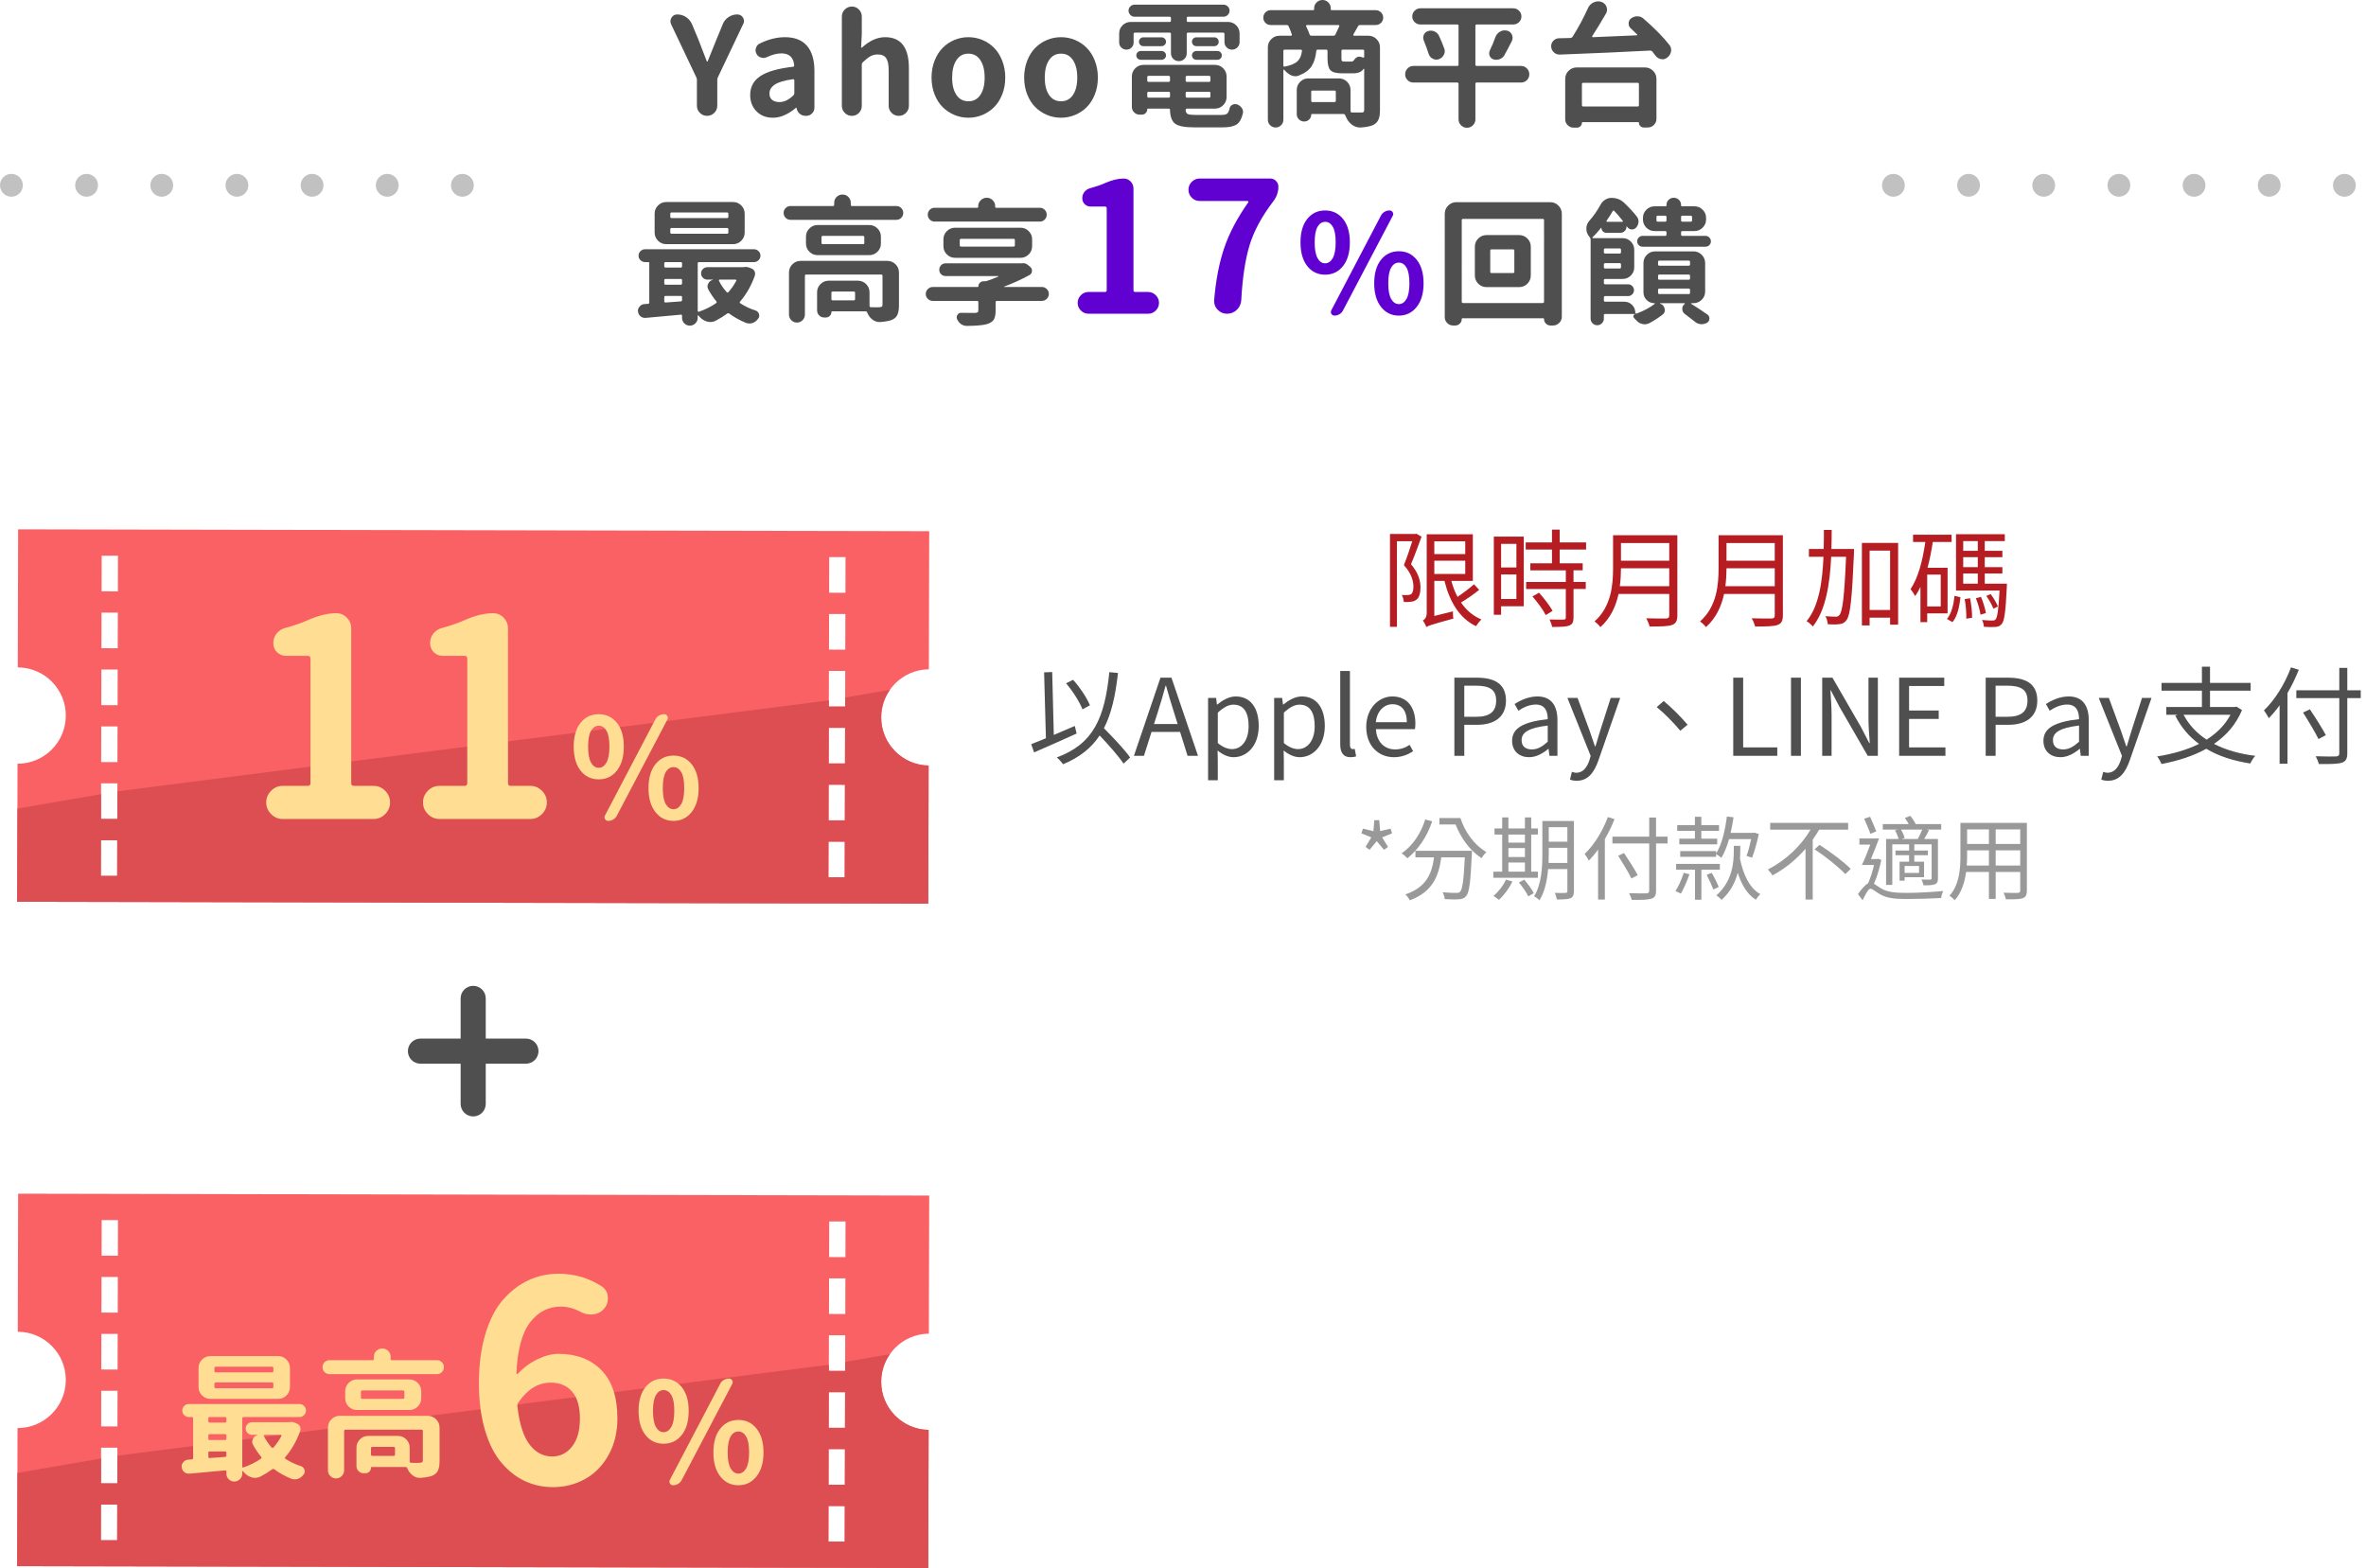 <?xml version="1.0" encoding="utf-8"?>
<!-- Generator: Adobe Illustrator 24.2.3, SVG Export Plug-In . SVG Version: 6.00 Build 0)  -->
<svg version="1.1" id="圖層_1" xmlns="http://www.w3.org/2000/svg" xmlns:xlink="http://www.w3.org/1999/xlink" x="0px" y="0px"
	 width="310.84px" height="206.027px" viewBox="0 0 310.84 206.027" style="enable-background:new 0 0 310.84 206.027;"
	 xml:space="preserve">
<style type="text/css">
	.st0{fill:#4F4F4F;}
	.st1{fill:#6001D2;}
	.st2{fill:#C2C1C1;}
	.st3{fill:#B51D22;}
	.st4{fill:#999999;}
	.st5{fill:#FA6164;}
	.st6{fill:none;}
	.st7{fill:#DC4E52;}
	.st8{fill:#FFDE94;}
</style>
<g>
	<g>
		<g>
			<path class="st0" d="M93.834,14.836c-0.264,0.258-0.577,0.387-0.94,0.387s-0.677-0.129-0.94-0.387s-0.396-0.574-0.396-0.949
				v-3.375c0-0.117-0.023-0.229-0.07-0.334l-3.322-6.996c-0.059-0.129-0.088-0.258-0.088-0.387c0-0.164,0.047-0.322,0.141-0.475
				c0.176-0.281,0.428-0.422,0.756-0.422c0.434,0,0.826,0.12,1.178,0.36s0.609,0.56,0.773,0.958l0.809,1.934
				c0.445,1.184,0.82,2.156,1.125,2.918c0.012,0.012,0.029,0.018,0.053,0.018s0.041-0.006,0.053-0.018
				c0.738-1.816,1.131-2.789,1.178-2.918l0.809-1.969c0.152-0.387,0.404-0.697,0.756-0.932s0.732-0.352,1.143-0.352
				c0.328,0,0.58,0.135,0.756,0.404c0.094,0.152,0.141,0.311,0.141,0.475c0,0.117-0.035,0.24-0.105,0.369l-3.34,7.031
				c-0.047,0.105-0.07,0.217-0.07,0.334v3.375C94.23,14.262,94.098,14.578,93.834,14.836z"/>
			<path class="st0" d="M101.546,15.469c-0.891,0-1.611-0.281-2.162-0.844s-0.826-1.277-0.826-2.145
				c0-1.066,0.448-1.896,1.345-2.487s2.323-0.999,4.28-1.222c0.117-0.012,0.17-0.076,0.158-0.193
				c-0.094-1.043-0.656-1.564-1.688-1.564c-0.574,0-1.207,0.164-1.898,0.492c-0.152,0.07-0.305,0.105-0.457,0.105
				c-0.105,0-0.211-0.018-0.316-0.053c-0.258-0.07-0.451-0.223-0.58-0.457c-0.094-0.164-0.141-0.328-0.141-0.492
				c0-0.094,0.018-0.188,0.053-0.281c0.07-0.27,0.229-0.469,0.475-0.598c1.137-0.563,2.25-0.844,3.34-0.844
				c1.277,0,2.241,0.378,2.892,1.134s0.976,1.86,0.976,3.313v4.816c0,0.293-0.105,0.545-0.316,0.756s-0.463,0.316-0.756,0.316
				h-0.088c-0.293,0-0.548-0.091-0.765-0.272s-0.354-0.413-0.413-0.694v-0.088c-0.012-0.012-0.026-0.018-0.044-0.018
				s-0.032,0.006-0.044,0.018C103.538,15.035,102.53,15.469,101.546,15.469z M102.407,13.412c0.609,0,1.219-0.293,1.828-0.879
				c0.082-0.082,0.123-0.182,0.123-0.299v-1.67c0-0.047-0.018-0.088-0.053-0.123c-0.023-0.023-0.059-0.035-0.105-0.035h-0.018
				c-1.113,0.152-1.907,0.387-2.382,0.703s-0.712,0.703-0.712,1.16c0,0.387,0.12,0.674,0.36,0.861S102.009,13.412,102.407,13.412z"
				/>
			<path class="st0" d="M112.843,14.836c-0.252,0.258-0.56,0.387-0.923,0.387s-0.674-0.129-0.932-0.387s-0.387-0.568-0.387-0.932
				V2.18c0-0.363,0.129-0.674,0.387-0.932s0.568-0.387,0.932-0.387s0.671,0.129,0.923,0.387s0.378,0.568,0.378,0.932v2.303
				l-0.088,1.705c0,0.035,0.015,0.059,0.044,0.07s0.056,0.006,0.079-0.018c0.996-0.902,2.004-1.354,3.023-1.354
				c2.086,0,3.129,1.354,3.129,4.061v4.957c0,0.363-0.129,0.674-0.387,0.932s-0.571,0.387-0.94,0.387s-0.683-0.129-0.94-0.387
				s-0.387-0.568-0.387-0.932V9.264c0-0.762-0.111-1.304-0.334-1.626s-0.586-0.483-1.09-0.483c-0.363,0-0.688,0.079-0.976,0.237
				s-0.618,0.419-0.993,0.782c-0.094,0.082-0.141,0.182-0.141,0.299v5.432C113.221,14.268,113.095,14.578,112.843,14.836z"/>
			<path class="st0" d="M129.054,15.108c-0.58,0.24-1.189,0.36-1.828,0.36s-1.248-0.12-1.828-0.36s-1.093-0.58-1.538-1.02
				s-0.803-0.996-1.072-1.67s-0.404-1.415-0.404-2.224s0.135-1.553,0.404-2.232s0.627-1.242,1.072-1.688s0.958-0.788,1.538-1.028
				s1.189-0.36,1.828-0.36s1.248,0.12,1.828,0.36s1.093,0.583,1.538,1.028s0.803,1.008,1.072,1.688s0.404,1.424,0.404,2.232
				s-0.135,1.55-0.404,2.224s-0.627,1.23-1.072,1.67S129.634,14.868,129.054,15.108z M125.652,12.472
				c0.375,0.557,0.899,0.835,1.573,0.835s1.198-0.278,1.573-0.835s0.563-1.315,0.563-2.276s-0.188-1.726-0.563-2.294
				s-0.899-0.853-1.573-0.853s-1.198,0.284-1.573,0.853s-0.563,1.333-0.563,2.294S125.277,11.915,125.652,12.472z"/>
			<path class="st0" d="M141.222,15.108c-0.58,0.24-1.189,0.36-1.828,0.36s-1.248-0.12-1.828-0.36s-1.093-0.58-1.538-1.02
				s-0.803-0.996-1.072-1.67s-0.404-1.415-0.404-2.224s0.135-1.553,0.404-2.232s0.627-1.242,1.072-1.688s0.958-0.788,1.538-1.028
				s1.189-0.36,1.828-0.36s1.248,0.12,1.828,0.36s1.093,0.583,1.538,1.028s0.803,1.008,1.072,1.688s0.404,1.424,0.404,2.232
				s-0.135,1.55-0.404,2.224s-0.627,1.23-1.072,1.67S141.802,14.868,141.222,15.108z M137.82,12.472
				c0.375,0.557,0.899,0.835,1.573,0.835s1.198-0.278,1.573-0.835s0.563-1.315,0.563-2.276s-0.188-1.726-0.563-2.294
				s-0.899-0.853-1.573-0.853s-1.198,0.284-1.573,0.853s-0.563,1.333-0.563,2.294S137.445,11.915,137.82,12.472z"/>
			<path class="st0" d="M149.108,4.289c-0.117,0-0.176,0.059-0.176,0.176V5.59c0,0.258-0.091,0.478-0.272,0.659
				s-0.404,0.272-0.668,0.272s-0.489-0.091-0.677-0.272s-0.281-0.401-0.281-0.659V4.412c0-0.434,0.149-0.797,0.448-1.09
				s0.659-0.439,1.081-0.439h5.098c0.117,0,0.176-0.059,0.176-0.176V2.373c0-0.117-0.059-0.176-0.176-0.176h-4.605
				c-0.211,0-0.396-0.079-0.554-0.237s-0.237-0.346-0.237-0.563s0.079-0.401,0.237-0.554s0.343-0.229,0.554-0.229h11.689
				c0.211,0,0.396,0.076,0.554,0.229s0.237,0.337,0.237,0.554s-0.079,0.404-0.237,0.563s-0.343,0.237-0.554,0.237h-4.658
				c-0.117,0-0.176,0.059-0.176,0.176v0.334c0,0.117,0.059,0.176,0.176,0.176h5.238c0.422,0,0.782,0.146,1.081,0.439
				s0.448,0.656,0.448,1.09v1.125c0,0.27-0.097,0.501-0.29,0.694s-0.428,0.29-0.703,0.29s-0.51-0.097-0.703-0.29
				s-0.29-0.425-0.29-0.694V4.465c0-0.117-0.059-0.176-0.176-0.176h-4.605c-0.117,0-0.176,0.059-0.176,0.176v2.531
				c0,0.293-0.1,0.539-0.299,0.738s-0.445,0.299-0.738,0.299s-0.539-0.1-0.738-0.299s-0.299-0.445-0.299-0.738V4.465
				c0-0.117-0.059-0.176-0.176-0.176H149.108z M157.071,15.1h3.393c0.352,0,0.601-0.056,0.747-0.167s0.255-0.337,0.325-0.677
				c0.047-0.223,0.17-0.387,0.369-0.492c0.117-0.059,0.234-0.088,0.352-0.088c0.082,0,0.17,0.012,0.264,0.035
				c0.27,0.105,0.48,0.27,0.633,0.492c0.105,0.164,0.158,0.334,0.158,0.51c0,0.07-0.012,0.141-0.035,0.211
				c-0.152,0.691-0.422,1.166-0.809,1.424s-0.99,0.387-1.811,0.387h-3.779c-1.219,0-2.045-0.158-2.479-0.475
				s-0.662-0.92-0.686-1.811c0-0.117-0.059-0.176-0.176-0.176h-2.725c-0.059,0-0.088,0.023-0.088,0.07
				c0,0.199-0.067,0.369-0.202,0.51s-0.302,0.211-0.501,0.211h-0.299c-0.281,0-0.521-0.1-0.721-0.299s-0.299-0.439-0.299-0.721
				v-3.99c0-0.422,0.149-0.782,0.448-1.081s0.659-0.448,1.081-0.448h9.387c0.422,0,0.782,0.149,1.081,0.448s0.448,0.659,0.448,1.081
				v2.689c0,0.422-0.149,0.782-0.448,1.081s-0.659,0.448-1.081,0.448h-3.674c-0.047,0-0.088,0.018-0.123,0.053
				s-0.053,0.076-0.053,0.123c0.012,0.27,0.1,0.445,0.264,0.527S156.544,15.1,157.071,15.1z M149.882,7.857
				c-0.164,0-0.305-0.056-0.422-0.167s-0.176-0.249-0.176-0.413s0.059-0.302,0.176-0.413s0.258-0.167,0.422-0.167h2.707
				c0.164,0,0.305,0.056,0.422,0.167s0.176,0.249,0.176,0.413s-0.059,0.302-0.176,0.413s-0.258,0.167-0.422,0.167H149.882z
				 M152.607,4.904c0.152,0,0.287,0.056,0.404,0.167s0.176,0.249,0.176,0.413s-0.059,0.302-0.176,0.413s-0.252,0.167-0.404,0.167
				h-2.391c-0.164,0-0.302-0.056-0.413-0.167s-0.167-0.249-0.167-0.413s0.056-0.302,0.167-0.413s0.249-0.167,0.413-0.167H152.607z
				 M153.714,10.143c0-0.117-0.059-0.176-0.176-0.176h-2.637c-0.117,0-0.176,0.059-0.176,0.176v0.439
				c0,0.117,0.059,0.176,0.176,0.176h2.637c0.117,0,0.176-0.059,0.176-0.176V10.143z M150.726,12.656
				c0,0.117,0.059,0.176,0.176,0.176h2.637c0.117,0,0.176-0.059,0.176-0.176v-0.422c0-0.117-0.059-0.176-0.176-0.176h-2.637
				c-0.117,0-0.176,0.059-0.176,0.176V12.656z M158.847,10.758c0.117,0,0.176-0.059,0.176-0.176v-0.439
				c0-0.117-0.059-0.176-0.176-0.176h-2.9c-0.117,0-0.176,0.059-0.176,0.176v0.439c0,0.117,0.059,0.176,0.176,0.176H158.847z
				 M155.771,12.656c0,0.117,0.059,0.176,0.176,0.176h2.9c0.117,0,0.176-0.059,0.176-0.176v-0.422c0-0.117-0.059-0.176-0.176-0.176
				h-2.9c-0.117,0-0.176,0.059-0.176,0.176V12.656z M156.764,5.897c-0.111-0.111-0.167-0.249-0.167-0.413s0.056-0.302,0.167-0.413
				s0.249-0.167,0.413-0.167h2.355c0.164,0,0.302,0.056,0.413,0.167s0.167,0.249,0.167,0.413s-0.056,0.302-0.167,0.413
				s-0.249,0.167-0.413,0.167h-2.355C157.013,6.064,156.875,6.009,156.764,5.897z M157.194,7.857c-0.164,0-0.305-0.056-0.422-0.167
				s-0.176-0.249-0.176-0.413s0.059-0.302,0.176-0.413s0.258-0.167,0.422-0.167h2.742c0.164,0,0.302,0.056,0.413,0.167
				s0.167,0.249,0.167,0.413s-0.056,0.302-0.167,0.413s-0.249,0.167-0.413,0.167H157.194z"/>
			<path class="st0" d="M181.43,1.626c0.193,0.193,0.29,0.425,0.29,0.694s-0.097,0.498-0.29,0.686s-0.425,0.281-0.694,0.281h-2.057
				c-0.117,0-0.205,0.053-0.264,0.158c-0.258,0.469-0.463,0.832-0.615,1.09c-0.012,0.035-0.009,0.07,0.009,0.105
				s0.044,0.053,0.079,0.053h1.881c0.422,0,0.782,0.149,1.081,0.448s0.448,0.659,0.448,1.081v8.227c0,0.551-0.067,0.976-0.202,1.274
				s-0.372,0.536-0.712,0.712c-0.375,0.164-0.908,0.27-1.6,0.316c-0.035,0-0.07,0-0.105,0c-0.387,0-0.744-0.123-1.072-0.369
				c-0.352-0.27-0.615-0.621-0.791-1.055c-0.035-0.07-0.064-0.135-0.088-0.193c-0.047-0.105-0.129-0.158-0.246-0.158h-4.113
				c-0.07,0-0.105,0.029-0.105,0.088c0,0.246-0.088,0.457-0.264,0.633s-0.387,0.264-0.633,0.264h-0.053
				c-0.258,0-0.48-0.094-0.668-0.281s-0.281-0.41-0.281-0.668V11.83c0-0.422,0.149-0.782,0.448-1.081s0.659-0.448,1.081-0.448h4.008
				c0.422,0,0.782,0.149,1.081,0.448s0.448,0.659,0.448,1.081v2.76c0,0.117,0.059,0.182,0.176,0.193c0.363,0,0.773,0,1.23,0
				c0.152,0,0.255-0.023,0.308-0.07s0.079-0.141,0.079-0.281V9.088c0-0.023-0.012-0.038-0.035-0.044s-0.041-0.003-0.053,0.009
				c-0.246,0.387-0.697,0.58-1.354,0.58h-1.459c-0.773,0-1.286-0.138-1.538-0.413s-0.378-0.788-0.378-1.538V6.697
				c0-0.117-0.059-0.176-0.176-0.176h-1.107c-0.117,0-0.182,0.059-0.193,0.176c-0.082,0.82-0.287,1.485-0.615,1.995
				s-0.879,0.917-1.652,1.222c-0.164,0.07-0.322,0.105-0.475,0.105c-0.188,0-0.375-0.041-0.563-0.123
				c-0.34-0.164-0.645-0.41-0.914-0.738c-0.023-0.012-0.047-0.015-0.07-0.009s-0.035,0.021-0.035,0.044v6.539
				c0,0.281-0.1,0.521-0.299,0.721s-0.439,0.299-0.721,0.299s-0.521-0.1-0.721-0.299s-0.299-0.439-0.299-0.721v-9.51
				c0-0.422,0.149-0.782,0.448-1.081s0.659-0.448,1.081-0.448h1.512c0.035,0,0.067-0.018,0.097-0.053s0.032-0.076,0.009-0.123
				c-0.117-0.363-0.258-0.721-0.422-1.072c-0.047-0.105-0.129-0.158-0.246-0.158h-2.109c-0.27,0-0.498-0.094-0.686-0.281
				S165.97,2.59,165.97,2.32s0.094-0.501,0.281-0.694s0.416-0.29,0.686-0.29h5.59c0.082,0,0.123-0.041,0.123-0.123V1.09
				c0-0.305,0.108-0.563,0.325-0.773S173.449,0,173.748,0s0.554,0.105,0.765,0.316s0.316,0.469,0.316,0.773v0.123
				c0,0.082,0.047,0.123,0.141,0.123h5.766C181.005,1.336,181.236,1.433,181.43,1.626z M168.782,6.521
				c-0.117,0-0.176,0.059-0.176,0.176v1.916c0,0.047,0.018,0.085,0.053,0.114s0.076,0.038,0.123,0.026
				c0.809-0.164,1.371-0.401,1.688-0.712s0.51-0.759,0.58-1.345c0.012-0.047,0-0.088-0.035-0.123s-0.076-0.053-0.123-0.053H168.782z
				 M172.052,4.518c0.035,0.117,0.111,0.176,0.229,0.176h2.9c0.117,0,0.205-0.053,0.264-0.158c0.223-0.457,0.393-0.82,0.51-1.09
				c0.012-0.035,0.006-0.07-0.018-0.105s-0.053-0.053-0.088-0.053H171.7c-0.047,0-0.079,0.018-0.097,0.053s-0.021,0.07-0.009,0.105
				C171.794,3.855,171.946,4.213,172.052,4.518z M175.321,13.412c0.117,0,0.176-0.059,0.176-0.176v-1.16
				c0-0.117-0.059-0.176-0.176-0.176h-2.883c-0.117,0-0.176,0.059-0.176,0.176v1.16c0,0.117,0.059,0.176,0.176,0.176H175.321z
				 M179.101,7.576c0.023,0,0.05-0.009,0.079-0.026s0.044-0.044,0.044-0.079V6.697c0-0.117-0.059-0.176-0.176-0.176h-2.637
				c-0.117,0-0.176,0.059-0.176,0.176v0.967c0,0.188,0.023,0.305,0.07,0.352s0.146,0.07,0.299,0.07h0.932
				c0.141,0,0.234-0.035,0.281-0.105c0.234-0.363,0.486-0.545,0.756-0.545c0.07,0,0.141,0.012,0.211,0.035
				C178.89,7.506,178.995,7.541,179.101,7.576z"/>
			<path class="st0" d="M199.828,8.666c0.305,0,0.563,0.108,0.773,0.325s0.316,0.475,0.316,0.773s-0.105,0.554-0.316,0.765
				s-0.469,0.316-0.773,0.316h-5.818c-0.117,0-0.176,0.059-0.176,0.176v4.658c0,0.305-0.108,0.565-0.325,0.782
				s-0.478,0.325-0.782,0.325s-0.565-0.108-0.782-0.325s-0.325-0.478-0.325-0.782v-4.658c0-0.117-0.059-0.176-0.176-0.176h-5.748
				c-0.305,0-0.563-0.105-0.773-0.316s-0.316-0.466-0.316-0.765s0.105-0.557,0.316-0.773s0.469-0.325,0.773-0.325h5.748
				c0.117,0,0.176-0.059,0.176-0.176V3.393c0-0.117-0.059-0.176-0.176-0.176h-4.834c-0.293,0-0.545-0.103-0.756-0.308
				s-0.316-0.454-0.316-0.747s0.105-0.545,0.316-0.756s0.463-0.316,0.756-0.316h12.199c0.293,0,0.545,0.105,0.756,0.316
				s0.316,0.463,0.316,0.756s-0.105,0.542-0.316,0.747s-0.463,0.308-0.756,0.308h-4.799c-0.117,0-0.176,0.059-0.176,0.176V8.49
				c0,0.117,0.059,0.176,0.176,0.176H199.828z M187.049,5.309c-0.047-0.117-0.07-0.24-0.07-0.369s0.029-0.258,0.088-0.387
				c0.117-0.234,0.305-0.393,0.563-0.475c0.117-0.035,0.234-0.053,0.352-0.053c0.164,0,0.322,0.035,0.475,0.105
				c0.27,0.117,0.469,0.311,0.598,0.58c0.281,0.609,0.516,1.178,0.703,1.705c0.035,0.117,0.053,0.229,0.053,0.334
				c0,0.176-0.047,0.34-0.141,0.492c-0.152,0.27-0.375,0.451-0.668,0.545c-0.105,0.035-0.205,0.053-0.299,0.053
				c-0.176,0-0.346-0.047-0.51-0.141c-0.246-0.141-0.416-0.357-0.51-0.65C187.506,6.486,187.295,5.906,187.049,5.309z
				 M197.649,7.242c-0.141,0.246-0.346,0.422-0.615,0.527c-0.152,0.059-0.305,0.088-0.457,0.088c-0.117,0-0.234-0.018-0.352-0.053
				c-0.246-0.07-0.416-0.223-0.51-0.457c-0.047-0.105-0.07-0.211-0.07-0.316c0-0.129,0.023-0.252,0.07-0.369
				c0.281-0.574,0.533-1.178,0.756-1.811c0.117-0.305,0.322-0.539,0.615-0.703c0.188-0.105,0.387-0.158,0.598-0.158
				c0.094,0,0.199,0.012,0.316,0.035c0.293,0.07,0.504,0.246,0.633,0.527c0.059,0.141,0.088,0.275,0.088,0.404
				c0,0.141-0.029,0.281-0.088,0.422C198.27,6.094,197.941,6.715,197.649,7.242z"/>
			<path class="st0" d="M214.246,3.727c-0.188-0.164-0.281-0.375-0.281-0.633c0-0.293,0.111-0.521,0.334-0.686
				c0.234-0.176,0.498-0.264,0.791-0.264c0.012,0,0.023,0,0.035,0c0.316,0,0.586,0.105,0.809,0.316
				c1.43,1.242,2.555,2.385,3.375,3.428c0.164,0.211,0.246,0.439,0.246,0.686c0,0.059-0.006,0.123-0.018,0.193
				c-0.059,0.328-0.223,0.592-0.492,0.791c-0.188,0.152-0.393,0.229-0.615,0.229c-0.07,0-0.141-0.006-0.211-0.018
				c-0.305-0.059-0.551-0.217-0.738-0.475c-0.117-0.164-0.252-0.34-0.404-0.527c-0.07-0.082-0.164-0.123-0.281-0.123
				c-3.305,0.176-7.26,0.352-11.865,0.527c-0.012,0-0.029,0-0.053,0c-0.27,0-0.51-0.094-0.721-0.281
				c-0.246-0.223-0.369-0.498-0.369-0.826c0-0.27,0.094-0.504,0.281-0.703c0.199-0.211,0.445-0.322,0.738-0.334
				c0.668-0.023,1.172-0.035,1.512-0.035c0.117-0.012,0.211-0.064,0.281-0.158c0.762-1.207,1.441-2.473,2.039-3.797
				c0.152-0.328,0.393-0.568,0.721-0.721c0.199-0.094,0.393-0.141,0.58-0.141c0.152,0,0.299,0.023,0.439,0.07
				c0.316,0.105,0.539,0.311,0.668,0.615c0.059,0.141,0.088,0.275,0.088,0.404c0,0.176-0.047,0.346-0.141,0.51
				c-0.586,1.02-1.189,2.01-1.811,2.971c-0.023,0.023-0.023,0.053,0,0.088s0.053,0.053,0.088,0.053
				c1.324-0.047,3.24-0.129,5.748-0.246c0.035,0,0.059-0.015,0.07-0.044s0.006-0.056-0.018-0.079
				C214.815,4.26,214.539,3.996,214.246,3.727z M206.723,16.77c-0.293,0-0.548-0.108-0.765-0.325s-0.325-0.472-0.325-0.765v-5.291
				c0-0.434,0.149-0.797,0.448-1.09s0.659-0.439,1.081-0.439h8.93c0.422,0,0.783,0.146,1.082,0.439s0.447,0.656,0.447,1.09v5.221
				c0,0.316-0.111,0.586-0.334,0.809s-0.498,0.334-0.826,0.334h-0.51c-0.176,0-0.324-0.062-0.447-0.185s-0.186-0.272-0.186-0.448
				c0-0.047-0.023-0.07-0.07-0.07H207.9c-0.047,0-0.07,0.023-0.07,0.07c0,0.188-0.064,0.343-0.193,0.466s-0.281,0.185-0.457,0.185
				H206.723z M215.318,11.057c0-0.117-0.059-0.176-0.176-0.176h-7.137c-0.117,0-0.176,0.059-0.176,0.176v2.76
				c0,0.117,0.059,0.176,0.176,0.176h7.137c0.117,0,0.176-0.059,0.176-0.176V11.057z"/>
			<path class="st0" d="M97.746,35.088c0.07-0.012,0.146-0.018,0.229-0.018c0.129,0,0.264,0.023,0.404,0.07l0.352,0.141
				c0.188,0.07,0.322,0.193,0.404,0.369c0.047,0.105,0.07,0.211,0.07,0.316c0,0.082-0.012,0.164-0.035,0.246
				c-0.457,1.301-1.102,2.438-1.934,3.41c-0.082,0.094-0.076,0.17,0.018,0.229c0.305,0.199,0.624,0.378,0.958,0.536
				s0.688,0.296,1.063,0.413c0.223,0.082,0.369,0.234,0.439,0.457c0.023,0.082,0.035,0.158,0.035,0.229
				c0,0.141-0.053,0.275-0.158,0.404c-0.188,0.258-0.422,0.439-0.703,0.545c-0.141,0.047-0.281,0.07-0.422,0.07
				s-0.287-0.023-0.439-0.07c-0.809-0.328-1.547-0.738-2.215-1.23c-0.094-0.07-0.188-0.07-0.281,0
				c-0.48,0.352-0.99,0.668-1.529,0.949c-0.223,0.105-0.451,0.158-0.686,0.158c-0.176,0-0.346-0.029-0.51-0.088
				c-0.398-0.129-0.738-0.375-1.02-0.738c-0.012-0.012-0.023-0.023-0.035-0.035c-0.012-0.023-0.029-0.029-0.053-0.018
				s-0.035,0.029-0.035,0.053v0.281c0,0.281-0.103,0.521-0.308,0.721s-0.448,0.299-0.729,0.299s-0.521-0.1-0.721-0.299
				s-0.299-0.439-0.299-0.721v-0.281c0-0.105-0.053-0.152-0.158-0.141c-0.926,0.094-2.467,0.234-4.623,0.422
				c-0.035,0-0.07,0-0.105,0c-0.211,0-0.404-0.07-0.58-0.211c-0.188-0.164-0.293-0.369-0.316-0.615
				c-0.012-0.035-0.018-0.064-0.018-0.088c0-0.223,0.076-0.416,0.229-0.58c0.164-0.199,0.369-0.305,0.615-0.316
				c0.188-0.012,0.352-0.023,0.492-0.035c0.105-0.012,0.158-0.07,0.158-0.176v-5.168c0-0.094-0.047-0.141-0.141-0.141h-0.422
				c-0.223,0-0.419-0.082-0.589-0.246s-0.255-0.363-0.255-0.598s0.085-0.434,0.255-0.598s0.366-0.246,0.589-0.246h14.326
				c0.223,0,0.419,0.082,0.589,0.246s0.255,0.363,0.255,0.598s-0.085,0.434-0.255,0.598s-0.366,0.246-0.589,0.246H91.84
				c-0.117,0-0.176,0.059-0.176,0.176v6.24c0,0.035,0.018,0.067,0.053,0.097s0.07,0.032,0.105,0.009
				c0.844-0.293,1.594-0.668,2.25-1.125c0.094-0.07,0.105-0.152,0.035-0.246c-0.387-0.469-0.732-0.979-1.037-1.529
				c-0.082-0.141-0.123-0.281-0.123-0.422c0-0.117,0.029-0.234,0.088-0.352c0.117-0.27,0.322-0.439,0.615-0.51
				c0-0.023-0.006-0.035-0.018-0.035H92.93c-0.223,0-0.416-0.079-0.58-0.237s-0.246-0.352-0.246-0.58s0.082-0.422,0.246-0.58
				s0.357-0.237,0.58-0.237h4.746C97.699,35.105,97.723,35.1,97.746,35.088z M96.305,26.545c0.422,0,0.782,0.149,1.081,0.448
				s0.448,0.659,0.448,1.081v2.479c0,0.422-0.149,0.782-0.448,1.081s-0.659,0.448-1.081,0.448h-8.771
				c-0.422,0-0.782-0.149-1.081-0.448s-0.448-0.659-0.448-1.081v-2.479c0-0.422,0.149-0.782,0.448-1.081s0.659-0.448,1.081-0.448
				H96.305z M89.607,34.613c0-0.117-0.059-0.176-0.176-0.176h-1.986c-0.117,0-0.176,0.059-0.176,0.176v0.369
				c0,0.117,0.059,0.176,0.176,0.176h1.986c0.117,0,0.176-0.059,0.176-0.176V34.613z M87.445,36.652
				c-0.117,0-0.176,0.059-0.176,0.176v0.404c0,0.117,0.059,0.176,0.176,0.176h1.986c0.117,0,0.176-0.059,0.176-0.176v-0.404
				c0-0.117-0.059-0.176-0.176-0.176H87.445z M87.445,38.885c-0.117,0-0.176,0.059-0.176,0.176v0.527
				c0,0.047,0.018,0.088,0.053,0.123s0.076,0.047,0.123,0.035c0.902-0.059,1.564-0.105,1.986-0.141
				c0.117-0.012,0.176-0.076,0.176-0.193v-0.352c0-0.117-0.059-0.176-0.176-0.176H87.445z M95.514,28.654
				c0.117,0,0.176-0.059,0.176-0.176v-0.387c0-0.117-0.059-0.176-0.176-0.176h-7.277c-0.117,0-0.176,0.059-0.176,0.176v0.387
				c0,0.117,0.059,0.176,0.176,0.176H95.514z M95.514,30.711c0.117,0,0.176-0.059,0.176-0.176v-0.404
				c0-0.117-0.059-0.176-0.176-0.176h-7.277c-0.117,0-0.176,0.059-0.176,0.176v0.404c0,0.117,0.059,0.176,0.176,0.176H95.514z
				 M96.727,36.898c0.023-0.035,0.023-0.07,0-0.105s-0.053-0.053-0.088-0.053h-2.092c-0.035,0-0.064,0.018-0.088,0.053
				s-0.023,0.07,0,0.105c0.258,0.527,0.592,1.02,1.002,1.477c0.082,0.094,0.164,0.094,0.246,0
				C96.106,37.918,96.445,37.426,96.727,36.898z"/>
			<path class="st0" d="M111.776,26.914c0,0.105,0.053,0.158,0.158,0.158h5.836c0.246,0,0.457,0.088,0.633,0.264
				s0.264,0.39,0.264,0.642s-0.088,0.466-0.264,0.642s-0.387,0.264-0.633,0.264h-13.922c-0.246,0-0.457-0.088-0.633-0.264
				s-0.264-0.39-0.264-0.642s0.088-0.466,0.264-0.642s0.387-0.264,0.633-0.264h5.59c0.105,0,0.158-0.053,0.158-0.158V26.65
				c0-0.305,0.105-0.563,0.316-0.773s0.469-0.316,0.773-0.316s0.563,0.105,0.773,0.316s0.316,0.469,0.316,0.773V26.914z
				 M116.575,34.279c0.422,0,0.782,0.149,1.081,0.448s0.448,0.659,0.448,1.081v4.307c0,0.516-0.064,0.923-0.193,1.222
				s-0.363,0.524-0.703,0.677c-0.305,0.141-0.826,0.24-1.564,0.299c-0.035,0-0.07,0-0.105,0c-0.34,0-0.65-0.111-0.932-0.334
				c-0.305-0.234-0.533-0.545-0.686-0.932c-0.035-0.094-0.105-0.141-0.211-0.141h-4.395c-0.059,0-0.088,0.029-0.088,0.088
				c0,0.199-0.07,0.369-0.211,0.51s-0.311,0.211-0.51,0.211h-0.229c-0.258,0-0.478-0.091-0.659-0.272s-0.272-0.407-0.272-0.677
				V38.41c0-0.422,0.149-0.782,0.448-1.081s0.659-0.448,1.081-0.448h3.832c0.422,0,0.782,0.149,1.081,0.448s0.448,0.659,0.448,1.081
				v1.775c0,0.117,0.059,0.176,0.176,0.176c0.27,0.012,0.498,0.018,0.686,0.018c0.223,0,0.387-0.006,0.492-0.018
				c0.234-0.012,0.352-0.105,0.352-0.281v-3.832c0-0.117-0.059-0.176-0.176-0.176h-9.844c-0.117,0-0.176,0.059-0.176,0.176v5.08
				c0,0.293-0.103,0.542-0.308,0.747s-0.451,0.308-0.738,0.308s-0.533-0.103-0.738-0.308s-0.308-0.454-0.308-0.747v-5.52
				c0-0.422,0.149-0.782,0.448-1.081s0.659-0.448,1.081-0.448H116.575z M105.888,31.098c0-0.422,0.149-0.782,0.448-1.081
				s0.659-0.448,1.081-0.448h6.785c0.422,0,0.782,0.149,1.081,0.448s0.448,0.659,0.448,1.081v0.896c0,0.422-0.149,0.782-0.448,1.081
				s-0.659,0.448-1.081,0.448h-6.785c-0.422,0-0.782-0.149-1.081-0.448s-0.448-0.659-0.448-1.081V31.098z M113.376,32.082
				c0.117,0,0.176-0.059,0.176-0.176v-0.738c0-0.117-0.059-0.176-0.176-0.176h-5.273c-0.117,0-0.176,0.059-0.176,0.176v0.738
				c0,0.117,0.059,0.176,0.176,0.176H113.376z M112.163,39.465c0.117,0,0.176-0.059,0.176-0.176V38.48
				c0-0.117-0.059-0.176-0.176-0.176h-2.76c-0.117,0-0.176,0.059-0.176,0.176v0.809c0,0.117,0.059,0.176,0.176,0.176H112.163z"/>
			<path class="st0" d="M136.882,37.707c0.246,0,0.46,0.091,0.642,0.272s0.272,0.396,0.272,0.642s-0.091,0.46-0.272,0.642
				s-0.396,0.272-0.642,0.272h-5.906c-0.117,0-0.176,0.059-0.176,0.176v1.125c0,0.539-0.085,0.935-0.255,1.187
				s-0.472,0.442-0.905,0.571c-0.516,0.141-1.389,0.217-2.619,0.229h-0.018c-0.27,0-0.521-0.082-0.756-0.246
				c-0.223-0.164-0.393-0.381-0.51-0.65c-0.035-0.082-0.053-0.164-0.053-0.246c0-0.117,0.035-0.223,0.105-0.316
				c0.105-0.176,0.264-0.264,0.475-0.264h0.018c0.527,0.012,1.125,0.018,1.793,0.018c0.176-0.012,0.296-0.041,0.36-0.088
				s0.097-0.141,0.097-0.281v-1.037c0-0.117-0.059-0.176-0.176-0.176h-5.818c-0.246,0-0.46-0.091-0.642-0.272
				s-0.272-0.396-0.272-0.642s0.091-0.46,0.272-0.642s0.396-0.272,0.642-0.272h5.924c0.047,0,0.07-0.023,0.07-0.07
				c0-0.188,0.067-0.349,0.202-0.483s0.296-0.202,0.483-0.202h0.229c0.07,0,0.135-0.012,0.193-0.035
				c0.539-0.176,1.043-0.369,1.512-0.58c0.023,0,0.032-0.012,0.026-0.035s-0.021-0.035-0.044-0.035h-6.908
				c-0.234,0-0.431-0.079-0.589-0.237s-0.237-0.354-0.237-0.589s0.079-0.434,0.237-0.598s0.354-0.246,0.589-0.246h9.932
				c0.035,0,0.07,0,0.105,0c0.059-0.012,0.117-0.018,0.176-0.018c0.223,0,0.422,0.076,0.598,0.229l0.334,0.281
				c0.141,0.129,0.211,0.287,0.211,0.475c0,0.258-0.105,0.445-0.316,0.563c-1.066,0.586-2.18,1.096-3.34,1.529
				c-0.012,0-0.018,0.009-0.018,0.026s0.012,0.026,0.035,0.026H136.882z M136.618,27.301c0.246,0,0.457,0.088,0.633,0.264
				s0.264,0.39,0.264,0.642s-0.088,0.466-0.264,0.642s-0.387,0.264-0.633,0.264h-13.834c-0.246,0-0.457-0.088-0.633-0.264
				s-0.264-0.39-0.264-0.642s0.088-0.466,0.264-0.642s0.387-0.264,0.633-0.264h5.607c0.082,0,0.123-0.041,0.123-0.123V27.09
				c0-0.305,0.111-0.565,0.334-0.782s0.486-0.325,0.791-0.325s0.565,0.108,0.782,0.325s0.325,0.478,0.325,0.782v0.088
				c0,0.082,0.047,0.123,0.141,0.123H136.618z M135.599,32.346c0,0.422-0.149,0.782-0.448,1.081s-0.659,0.448-1.081,0.448h-8.596
				c-0.422,0-0.782-0.149-1.081-0.448s-0.448-0.659-0.448-1.081v-0.896c0-0.422,0.149-0.782,0.448-1.081s0.659-0.448,1.081-0.448
				h8.596c0.422,0,0.782,0.149,1.081,0.448s0.448,0.659,0.448,1.081V32.346z M126.265,31.379c-0.117,0-0.176,0.059-0.176,0.176
				v0.668c0,0.117,0.059,0.176,0.176,0.176h6.891c0.117,0,0.176-0.059,0.176-0.176v-0.668c0-0.117-0.059-0.176-0.176-0.176H126.265z
				"/>
			<path class="st1" d="M143.009,41.223c-0.391,0-0.727-0.141-1.008-0.422s-0.422-0.617-0.422-1.008s0.141-0.727,0.422-1.008
				s0.617-0.422,1.008-0.422h2.156c0.156,0,0.234-0.078,0.234-0.234V27.371c0-0.156-0.078-0.234-0.234-0.234h-1.898
				c-0.297,0-0.551-0.105-0.762-0.316s-0.316-0.473-0.316-0.785s0.098-0.59,0.293-0.832s0.449-0.402,0.762-0.48
				c0.703-0.188,1.336-0.406,1.898-0.656c0.922-0.406,1.75-0.609,2.484-0.609c0.359,0,0.664,0.129,0.914,0.387
				s0.375,0.566,0.375,0.926v13.359c0,0.156,0.078,0.234,0.234,0.234h1.688c0.391,0,0.727,0.141,1.008,0.422
				s0.422,0.617,0.422,1.008s-0.141,0.727-0.422,1.008s-0.617,0.422-1.008,0.422H143.009z"/>
			<path class="st1" d="M163.075,39.441c-0.031,0.5-0.227,0.922-0.586,1.266s-0.789,0.516-1.289,0.516
				c-0.484,0-0.898-0.18-1.242-0.539c-0.297-0.313-0.445-0.68-0.445-1.102c0-0.047,0-0.094,0-0.141
				c0.219-2.625,0.66-4.914,1.324-6.867s1.715-3.945,3.152-5.977c0.031-0.031,0.035-0.07,0.012-0.117s-0.059-0.07-0.105-0.07h-6.281
				c-0.406,0-0.754-0.145-1.043-0.434s-0.434-0.637-0.434-1.043s0.145-0.754,0.434-1.043s0.637-0.434,1.043-0.434h9.258
				c0.297,0,0.551,0.105,0.762,0.316s0.316,0.465,0.316,0.762c0,0.688-0.219,1.32-0.656,1.898c-1.516,1.984-2.559,3.914-3.129,5.789
				S163.232,36.504,163.075,39.441z"/>
			<path class="st1" d="M176.445,34.956c-0.598,0.756-1.383,1.134-2.355,1.134s-1.755-0.378-2.347-1.134s-0.888-1.796-0.888-3.12
				c0-1.301,0.296-2.323,0.888-3.067s1.374-1.116,2.347-1.116s1.758,0.372,2.355,1.116s0.896,1.767,0.896,3.067
				C177.342,33.16,177.043,34.2,176.445,34.956z M173.097,33.919c0.252,0.451,0.583,0.677,0.993,0.677s0.744-0.226,1.002-0.677
				s0.387-1.146,0.387-2.083c0-0.926-0.126-1.605-0.378-2.039s-0.586-0.65-1.002-0.65s-0.75,0.217-1.002,0.65
				s-0.378,1.113-0.378,2.039C172.719,32.773,172.845,33.468,173.097,33.919z M175.32,41.469c-0.176,0-0.311-0.076-0.404-0.229
				c-0.047-0.07-0.07-0.146-0.07-0.229c0-0.07,0.018-0.146,0.053-0.229l6.521-12.445c0.105-0.211,0.261-0.378,0.466-0.501
				s0.431-0.185,0.677-0.185c0.176,0,0.311,0.076,0.404,0.229s0.1,0.305,0.018,0.457l-6.539,12.445
				c-0.105,0.211-0.261,0.378-0.466,0.501S175.555,41.469,175.32,41.469z M186.122,40.326c-0.604,0.762-1.386,1.143-2.347,1.143
				s-1.74-0.381-2.338-1.143s-0.896-1.793-0.896-3.094c0-1.324,0.299-2.358,0.896-3.103s1.38-1.116,2.347-1.116
				s1.749,0.375,2.347,1.125s0.896,1.781,0.896,3.094C187.027,38.533,186.726,39.564,186.122,40.326z M182.774,39.289
				c0.258,0.445,0.592,0.668,1.002,0.668s0.744-0.223,1.002-0.668s0.387-1.134,0.387-2.065s-0.126-1.617-0.378-2.057
				s-0.589-0.659-1.011-0.659s-0.759,0.22-1.011,0.659s-0.378,1.125-0.378,2.057S182.516,38.844,182.774,39.289z"/>
			<path class="st0" d="M189.809,28.092c0-0.422,0.149-0.782,0.448-1.081s0.659-0.448,1.081-0.448h12.322
				c0.422,0,0.782,0.149,1.081,0.448s0.448,0.659,0.448,1.081v13.518c0,0.316-0.114,0.589-0.343,0.817s-0.501,0.343-0.817,0.343
				h-0.316c-0.234,0-0.437-0.082-0.606-0.246s-0.255-0.369-0.255-0.615c0-0.059-0.029-0.088-0.088-0.088h-10.635
				c-0.059,0-0.088,0.029-0.088,0.088c0,0.246-0.085,0.451-0.255,0.615s-0.372,0.246-0.606,0.246h-0.264
				c-0.305,0-0.565-0.108-0.782-0.325s-0.325-0.478-0.325-0.782V28.092z M192.041,39.641c0,0.117,0.059,0.176,0.176,0.176h10.459
				c0.117,0,0.176-0.059,0.176-0.176V28.936c0-0.117-0.059-0.176-0.176-0.176h-10.459c-0.117,0-0.176,0.059-0.176,0.176V39.641z
				 M193.764,32.416c0-0.422,0.149-0.782,0.448-1.081s0.659-0.448,1.081-0.448h4.289c0.422,0,0.782,0.149,1.081,0.448
				s0.448,0.659,0.448,1.081v3.779c0,0.422-0.149,0.782-0.448,1.081s-0.659,0.448-1.081,0.448h-4.289
				c-0.422,0-0.782-0.149-1.081-0.448s-0.448-0.659-0.448-1.081V32.416z M198.774,35.879c0.117,0,0.176-0.059,0.176-0.176v-2.76
				c0-0.117-0.059-0.176-0.176-0.176h-2.813c-0.117,0-0.176,0.059-0.176,0.176v2.76c0,0.117,0.059,0.176,0.176,0.176H198.774z"/>
			<path class="st0" d="M224.02,38.305c0,0.422-0.15,0.782-0.449,1.081s-0.658,0.448-1.08,0.448h-0.264
				c-0.035,0-0.057,0.012-0.063,0.035s0.004,0.041,0.027,0.053c0.773,0.48,1.482,0.949,2.127,1.406
				c0.176,0.129,0.264,0.299,0.264,0.51c0,0.258-0.111,0.451-0.334,0.58c-0.211,0.117-0.434,0.176-0.668,0.176
				c-0.047,0-0.094,0-0.141,0c-0.281-0.023-0.533-0.129-0.756-0.316c-0.41-0.328-0.844-0.662-1.301-1.002
				c-0.246-0.164-0.369-0.398-0.369-0.703c0-0.27,0.111-0.486,0.334-0.65c0.012-0.012,0.012-0.029,0-0.053s-0.023-0.035-0.035-0.035
				h-3.199c-0.023,0-0.035,0.009-0.035,0.026s0.006,0.026,0.018,0.026c0.328,0.105,0.527,0.328,0.598,0.668
				c0.023,0.07,0.035,0.135,0.035,0.193c0,0.246-0.105,0.445-0.316,0.598c-0.539,0.422-1.131,0.803-1.775,1.143
				c-0.188,0.082-0.375,0.123-0.563,0.123c-0.094,0-0.188-0.012-0.281-0.035c-0.293-0.059-0.545-0.199-0.756-0.422
				c-0.129-0.141-0.246-0.264-0.352-0.369c-0.082-0.082-0.111-0.176-0.088-0.281s0.088-0.182,0.193-0.229v-0.018h-3.92
				c-0.105,0-0.158,0.053-0.158,0.158v0.439c0,0.246-0.086,0.454-0.256,0.624s-0.375,0.255-0.615,0.255s-0.445-0.085-0.615-0.255
				s-0.255-0.378-0.255-0.624V31.502c0-0.129-0.035-0.234-0.105-0.316c-0.012-0.012-0.023-0.029-0.035-0.053
				c-0.281-0.316-0.422-0.68-0.422-1.09c0-0.363,0.117-0.691,0.352-0.984c0.575-0.645,1.079-1.365,1.513-2.162
				c0.141-0.27,0.34-0.486,0.598-0.65S211.404,26,211.697,26c0.691,0,1.266,0.229,1.723,0.686c0.656,0.633,1.189,1.213,1.6,1.74
				c0.164,0.199,0.246,0.422,0.246,0.668c0,0.305-0.105,0.574-0.316,0.809c-0.152,0.164-0.334,0.246-0.545,0.246
				c-0.012,0-0.029,0-0.053,0c-0.246-0.023-0.434-0.135-0.563-0.334c-0.012,0-0.021-0.009-0.027-0.026s-0.014-0.026-0.025-0.026
				c0-0.012-0.01-0.015-0.027-0.009s-0.025,0.015-0.025,0.026c0,0.223-0.076,0.413-0.229,0.571s-0.346,0.237-0.58,0.237h-1.846
				c-0.176,0-0.326-0.062-0.449-0.185s-0.184-0.272-0.184-0.448c0-0.012-0.006-0.021-0.018-0.026s-0.023-0.003-0.035,0.009
				c-0.375,0.469-0.744,0.879-1.107,1.23c-0.023,0.023-0.029,0.05-0.018,0.079s0.029,0.044,0.053,0.044h3.902
				c0.422,0,0.781,0.149,1.08,0.448s0.449,0.659,0.449,1.081v2.303c0,0.422-0.15,0.782-0.449,1.081s-0.658,0.448-1.08,0.448h-2.285
				c-0.117,0-0.176,0.059-0.176,0.176v0.352c0,0.117,0.059,0.176,0.176,0.176h3.006c0.211,0,0.393,0.076,0.545,0.229
				s0.229,0.334,0.229,0.545s-0.076,0.393-0.229,0.545s-0.334,0.229-0.545,0.229h-3.006c-0.117,0-0.176,0.059-0.176,0.176v0.387
				c0,0.117,0.059,0.176,0.176,0.176h2.496c0.41,0,0.756,0.141,1.037,0.422s0.422,0.627,0.422,1.037
				c0,0.035,0.018,0.064,0.053,0.088s0.07,0.029,0.105,0.018c1.008-0.387,1.799-0.809,2.373-1.266
				c0.023-0.012,0.031-0.032,0.025-0.062s-0.025-0.044-0.061-0.044c-0.387,0-0.721-0.138-1.002-0.413s-0.422-0.612-0.422-1.011
				v-3.85c0-0.422,0.148-0.782,0.447-1.081s0.66-0.448,1.082-0.448h5.045c0.422,0,0.781,0.149,1.08,0.448s0.449,0.659,0.449,1.081
				V38.305z M212.963,32.82c0-0.117-0.059-0.176-0.176-0.176h-1.898c-0.117,0-0.176,0.059-0.176,0.176v0.316
				c0,0.117,0.059,0.176,0.176,0.176h1.898c0.117,0,0.176-0.059,0.176-0.176V32.82z M210.713,35.105
				c0,0.117,0.059,0.176,0.176,0.176h1.898c0.117,0,0.176-0.059,0.176-0.176v-0.352c0-0.117-0.059-0.176-0.176-0.176h-1.898
				c-0.117,0-0.176,0.059-0.176,0.176V35.105z M211.065,29.006c-0.023,0.023-0.027,0.053-0.01,0.088s0.045,0.053,0.08,0.053h1.986
				c0.035,0,0.061-0.018,0.078-0.053s0.016-0.064-0.008-0.088c-0.387-0.492-0.756-0.92-1.107-1.283
				c-0.082-0.082-0.152-0.076-0.211,0.018C211.65,28.139,211.381,28.561,211.065,29.006z M218.764,30.992
				c0.117,0,0.176-0.059,0.176-0.176v-0.281c0-0.117-0.059-0.176-0.176-0.176h-1.389c-0.422,0-0.783-0.149-1.082-0.448
				s-0.447-0.659-0.447-1.081v-0.193c0-0.422,0.148-0.782,0.447-1.081s0.66-0.448,1.082-0.448h1.459c0.07,0,0.105-0.035,0.105-0.105
				v-0.07c0-0.27,0.094-0.495,0.281-0.677s0.412-0.272,0.676-0.272s0.49,0.091,0.678,0.272s0.281,0.407,0.281,0.677v0.07
				c0,0.07,0.041,0.105,0.123,0.105h1.635c0.422,0,0.781,0.149,1.08,0.448s0.449,0.659,0.449,1.081v0.193
				c0,0.422-0.15,0.782-0.449,1.081s-0.658,0.448-1.08,0.448h-1.582c-0.117,0-0.176,0.059-0.176,0.176v0.281
				c0,0.117,0.059,0.176,0.176,0.176h3.041c0.188,0,0.352,0.07,0.492,0.211s0.211,0.311,0.211,0.51s-0.07,0.366-0.211,0.501
				s-0.305,0.202-0.492,0.202h-8.262c-0.199,0-0.369-0.067-0.51-0.202s-0.211-0.302-0.211-0.501s0.07-0.369,0.211-0.51
				s0.311-0.211,0.51-0.211H218.764z M217.621,28.953c0,0.117,0.059,0.176,0.176,0.176h0.967c0.117,0,0.176-0.059,0.176-0.176
				v-0.439c0-0.117-0.059-0.176-0.176-0.176h-0.967c-0.117,0-0.176,0.059-0.176,0.176V28.953z M218.008,34.244
				c-0.117,0-0.176,0.059-0.176,0.176v0.316c0,0.117,0.059,0.176,0.176,0.176h3.85c0.117,0,0.176-0.059,0.176-0.176V34.42
				c0-0.117-0.059-0.176-0.176-0.176H218.008z M218.008,36.072c-0.117,0-0.176,0.059-0.176,0.176v0.334
				c0,0.117,0.059,0.176,0.176,0.176h3.85c0.117,0,0.176-0.059,0.176-0.176v-0.334c0-0.117-0.059-0.176-0.176-0.176H218.008z
				 M218.008,37.918c-0.117,0-0.176,0.059-0.176,0.176v0.369c0,0.117,0.059,0.176,0.176,0.176h3.85c0.117,0,0.176-0.059,0.176-0.176
				v-0.369c0-0.117-0.059-0.176-0.176-0.176H218.008z M222.297,28.514c0-0.117-0.059-0.176-0.176-0.176h-1.09
				c-0.117,0-0.176,0.059-0.176,0.176v0.439c0,0.117,0.059,0.176,0.176,0.176h1.09c0.117,0,0.176-0.059,0.176-0.176V28.514z"/>
		</g>
	</g>
	<g>
		<circle class="st2" cx="1.5" cy="24.347" r="1.5"/>
		<circle class="st2" cx="11.375" cy="24.347" r="1.5"/>
		<circle class="st2" cx="21.25" cy="24.347" r="1.5"/>
		<circle class="st2" cx="31.125" cy="24.347" r="1.5"/>
		<circle class="st2" cx="41" cy="24.347" r="1.5"/>
		<circle class="st2" cx="50.875" cy="24.347" r="1.5"/>
		<circle class="st2" cx="60.75" cy="24.347" r="1.5"/>
	</g>
	<g>
		<circle class="st2" cx="248.75" cy="24.347" r="1.5"/>
		<circle class="st2" cx="258.625" cy="24.347" r="1.5"/>
		<circle class="st2" cx="268.5" cy="24.347" r="1.5"/>
		<circle class="st2" cx="278.375" cy="24.347" r="1.5"/>
		<circle class="st2" cx="288.25" cy="24.347" r="1.5"/>
		<circle class="st2" cx="298.125" cy="24.347" r="1.5"/>
		<circle class="st2" cx="308" cy="24.347" r="1.5"/>
	</g>
</g>
<g>
	<path class="st3" d="M186.759,70.523c-0.416,1.135-0.915,2.508-1.387,3.614c0.999,1.163,1.248,2.186,1.248,3.054
		c0,0.729-0.166,1.345-0.541,1.61c-0.194,0.154-0.457,0.238-0.734,0.267c-0.264,0.042-0.625,0.042-0.916,0.028
		c-0.014-0.267-0.11-0.658-0.264-0.925c0.319,0.028,0.583,0.042,0.805,0.014c0.167-0.014,0.319-0.042,0.43-0.126
		c0.208-0.154,0.292-0.546,0.292-0.966c0-0.757-0.25-1.724-1.249-2.844c0.402-1.009,0.818-2.214,1.096-3.138h-2.011V82.36h-0.915
		V70.159h3.314l0.152-0.042L186.759,70.523z M194.332,77.499c-0.707,0.589-1.623,1.205-2.386,1.667
		c0.68,0.995,1.567,1.766,2.677,2.228c-0.222,0.196-0.54,0.616-0.707,0.883c-2.164-1.037-3.453-3.18-4.147-5.953h-1.331v4.608
		l2.441-0.603c0,0.309,0.014,0.729,0.055,0.952c-2.856,0.785-3.273,0.925-3.551,1.106c-0.069-0.224-0.291-0.658-0.457-0.854
		c0.222-0.112,0.513-0.406,0.513-0.981V70.201h6.062v6.122h-2.829c0.208,0.756,0.471,1.471,0.818,2.101
		c0.721-0.49,1.595-1.148,2.163-1.652L194.332,77.499z M188.437,71.126v1.681h4.063v-1.681H188.437z M188.437,75.412h4.063v-1.736
		h-4.063V75.412z"/>
	<path class="st3" d="M200.192,79.656h-2.981v1.121h-0.957V70.51h3.938V79.656z M197.211,71.462v3.096h2.011v-3.096H197.211z
		 M199.222,78.704v-3.222h-2.011v3.222H199.222z M204.909,72.205v1.807h3.023v0.925h-1.207v1.526h1.609v0.925h-1.609v3.754
		c0,0.603-0.152,0.896-0.568,1.051c-0.444,0.168-1.124,0.182-2.247,0.182c-0.042-0.294-0.194-0.7-0.333-0.98
		c0.846,0.028,1.623,0.028,1.845,0.014c0.222-0.014,0.291-0.069,0.291-0.279v-3.74h-5.215v-0.925h5.215v-1.526h-4.66v-0.925h2.844
		v-1.807h-3.454v-0.938h3.454v-1.682h1.013v1.682h3.467v0.938H204.909z M202.19,77.878c0.651,0.714,1.429,1.736,1.789,2.381
		l-0.901,0.561c-0.333-0.673-1.082-1.695-1.748-2.451L202.19,77.878z"/>
	<path class="st3" d="M220.367,80.861c0,0.729-0.208,1.093-0.721,1.261c-0.527,0.182-1.442,0.196-2.927,0.196
		c-0.069-0.294-0.264-0.784-0.444-1.079c1.166,0.042,2.275,0.028,2.594,0.028c0.319-0.014,0.431-0.112,0.431-0.42v-2.802h-6.658
		c-0.347,1.583-1.04,3.166-2.386,4.356c-0.139-0.225-0.555-0.603-0.763-0.757c2.205-1.961,2.428-4.805,2.428-7.031v-4.287h8.446
		V80.861z M219.3,77.023V74.67h-6.339c0,0.729-0.042,1.527-0.152,2.354H219.3z M212.961,71.35v2.325h6.339V71.35H212.961z"/>
	<path class="st3" d="M234.231,80.861c0,0.729-0.208,1.093-0.722,1.261c-0.526,0.182-1.442,0.196-2.927,0.196
		c-0.069-0.294-0.263-0.784-0.443-1.079c1.165,0.042,2.274,0.028,2.594,0.028c0.319-0.014,0.43-0.112,0.43-0.42v-2.802h-6.657
		c-0.347,1.583-1.04,3.166-2.386,4.356c-0.139-0.225-0.555-0.603-0.763-0.757c2.205-1.961,2.427-4.805,2.427-7.031v-4.287h8.447
		V80.861z M233.163,77.023V74.67h-6.339c0,0.729-0.041,1.527-0.152,2.354H233.163z M226.824,71.35v2.325h6.339V71.35H226.824z"/>
	<path class="st3" d="M243.573,72.68c-0.264,6.079-0.485,8.152-0.984,8.797c-0.277,0.378-0.541,0.49-0.943,0.532
		c-0.36,0.057-0.93,0.057-1.512,0.015c-0.028-0.322-0.139-0.771-0.306-1.065c0.583,0.057,1.11,0.07,1.359,0.07
		c0.223,0,0.347-0.056,0.485-0.238c0.389-0.448,0.639-2.381,0.86-7.634h-1.956c-0.166,3.502-0.68,6.989-2.413,9.161
		c-0.194-0.238-0.541-0.547-0.818-0.7c1.623-1.947,2.08-5.197,2.219-8.461h-1.914v-1.022h1.942c0.027-0.854,0.027-1.709,0.027-2.508
		h1.026c0,0.813-0.014,1.653-0.041,2.508h2.968V72.68z M249.371,71.336V82.08h-1.054v-0.925h-2.691v1.022h-1.013V71.336H249.371z
		 M248.317,80.146v-7.802h-2.691v7.802H248.317z"/>
	<path class="st3" d="M253.193,80.595v1.149h-0.888v-4.623c-0.209,0.435-0.444,0.841-0.694,1.205c-0.097-0.21-0.416-0.7-0.61-0.911
		c1.013-1.498,1.596-3.781,1.942-6.205h-1.609v-0.952h5.063v0.952h-2.469c-0.18,1.177-0.402,2.325-0.693,3.39h2.636v5.995H253.193z
		 M254.969,75.496h-1.775v4.188h1.775V75.496z M255.787,81.323c0.596-0.686,0.873-1.891,0.998-3.039l0.777,0.196
		c-0.14,1.204-0.389,2.507-1.055,3.264L255.787,81.323z M263.665,76.687c0,0,0,0.294-0.014,0.434
		c-0.153,3.25-0.319,4.455-0.666,4.86c-0.222,0.267-0.444,0.364-0.818,0.393c-0.319,0.028-0.901,0.028-1.525-0.014
		c-0.015-0.267-0.111-0.658-0.25-0.896c0.582,0.056,1.138,0.07,1.346,0.07c0.222,0,0.318-0.028,0.443-0.154
		c0.222-0.267,0.389-1.247,0.514-3.782h-5.715v-7.41h6.408v0.91h-2.636v1.275h2.316v0.84h-2.316v1.303h2.316v0.841h-2.316v1.331
		H263.665z M257.923,71.097v1.275h1.914v-1.275H257.923z M259.837,73.213h-1.914v1.303h1.914V73.213z M257.923,76.687h1.914v-1.331
		h-1.914V76.687z M258.824,78.606c0.166,0.826,0.277,1.877,0.264,2.563l-0.763,0.126c0.027-0.701-0.056-1.766-0.208-2.578
		L258.824,78.606z M260.253,78.424c0.291,0.658,0.555,1.555,0.651,2.129l-0.707,0.211c-0.083-0.589-0.333-1.472-0.61-2.157
		L260.253,78.424z M261.89,79.978c-0.167-0.462-0.568-1.162-0.93-1.681l0.569-0.238c0.388,0.505,0.776,1.19,0.957,1.625
		L261.89,79.978z"/>
	<path class="st0" d="M141.444,96.382c-1.933,0.883-4.048,1.807-5.589,2.479l-0.378-1.078c0.546-0.211,1.205-0.477,1.933-0.785
		l-0.238-8.656l1.064-0.042l0.21,8.265c0.896-0.379,1.835-0.785,2.759-1.177L141.444,96.382z M147.607,100.332
		c-0.644-0.967-1.947-2.438-3.138-3.698c-1.092,1.653-2.619,2.872-4.805,3.782c-0.14-0.21-0.574-0.687-0.826-0.896
		c4.805-1.765,6.29-5.154,6.906-11.206l1.134,0.112c-0.336,2.997-0.868,5.379-1.849,7.256c1.247,1.261,2.731,2.815,3.446,3.853
		L147.607,100.332z M142.214,93.202c-0.378-0.967-1.274-2.396-2.157-3.418l0.924-0.462c0.924,1.022,1.821,2.396,2.213,3.348
		L142.214,93.202z"/>
	<path class="st0" d="M155.038,96.172h-3.754l-0.994,3.138h-1.317l3.488-10.268h1.443l3.488,10.268h-1.373L155.038,96.172z
		 M154.716,95.136l-0.49-1.569c-0.378-1.162-0.701-2.283-1.037-3.474h-0.056c-0.322,1.204-0.658,2.312-1.022,3.474l-0.504,1.569
		H154.716z"/>
	<path class="st0" d="M158.717,91.703h1.051l0.111,0.869h0.042c0.687-0.561,1.541-1.064,2.424-1.064c1.961,0,3.025,1.54,3.025,3.88
		c0,2.605-1.555,4.104-3.306,4.104c-0.687,0-1.415-0.321-2.102-0.882l0.028,1.33v2.578h-1.275V91.703z M164.041,95.401
		c0-1.681-0.561-2.815-2.004-2.815c-0.644,0-1.303,0.364-2.045,1.051v3.992c0.687,0.588,1.359,0.798,1.863,0.798
		C163.116,98.427,164.041,97.292,164.041,95.401z"/>
	<path class="st0" d="M167.397,91.703h1.051l0.111,0.869h0.042c0.687-0.561,1.541-1.064,2.424-1.064c1.961,0,3.025,1.54,3.025,3.88
		c0,2.605-1.555,4.104-3.306,4.104c-0.687,0-1.415-0.321-2.102-0.882l0.028,1.33v2.578h-1.274V91.703z M172.721,95.401
		c0-1.681-0.561-2.815-2.004-2.815c-0.644,0-1.303,0.364-2.045,1.051v3.992c0.687,0.588,1.359,0.798,1.863,0.798
		C171.796,98.427,172.721,97.292,172.721,95.401z"/>
	<path class="st0" d="M176.077,97.797v-9.638h1.275v9.722c0,0.393,0.168,0.546,0.364,0.546c0.069,0,0.126,0,0.266-0.027l0.183,0.98
		c-0.183,0.069-0.406,0.111-0.743,0.111C176.47,99.491,176.077,98.875,176.077,97.797z"/>
	<path class="st0" d="M179.493,95.514c0-2.466,1.667-4.006,3.432-4.006c1.933,0,3.025,1.4,3.025,3.571
		c0,0.28-0.027,0.547-0.056,0.729h-5.127c0.084,1.625,1.079,2.661,2.521,2.661c0.742,0,1.345-0.224,1.905-0.602l0.462,0.84
		c-0.672,0.435-1.484,0.784-2.521,0.784C181.118,99.491,179.493,98.02,179.493,95.514z M184.83,94.897
		c0-1.541-0.7-2.367-1.892-2.367c-1.078,0-2.03,0.868-2.185,2.367H184.83z"/>
	<path class="st0" d="M191.071,89.042h2.927c2.312,0,3.853,0.771,3.853,3.012c0,2.171-1.541,3.18-3.782,3.18h-1.694v4.076h-1.303
		V89.042z M193.9,94.182c1.807,0,2.661-0.658,2.661-2.129c0-1.484-0.91-1.961-2.717-1.961h-1.471v4.09H193.9z"/>
	<path class="st0" d="M198.659,97.335c0-1.653,1.442-2.479,4.679-2.844c0-0.98-0.322-1.919-1.569-1.919
		c-0.883,0-1.681,0.406-2.283,0.813l-0.504-0.883c0.7-0.448,1.778-0.994,2.997-0.994c1.85,0,2.634,1.246,2.634,3.123v4.679h-1.051
		l-0.112-0.91h-0.042c-0.729,0.602-1.583,1.092-2.521,1.092C199.611,99.491,198.659,98.707,198.659,97.335z M203.338,97.461v-2.13
		c-2.563,0.309-3.433,0.938-3.433,1.919c0,0.869,0.589,1.219,1.345,1.219C201.993,98.469,202.595,98.119,203.338,97.461z"/>
	<path class="st0" d="M206.261,102.433l0.252-1.022c0.154,0.056,0.378,0.126,0.574,0.126c0.869,0,1.415-0.701,1.724-1.64
		l0.168-0.574l-3.054-7.62h1.33l1.556,4.23c0.224,0.658,0.49,1.443,0.728,2.129h0.07c0.21-0.686,0.435-1.456,0.645-2.129l1.358-4.23
		h1.247l-2.872,8.236c-0.532,1.499-1.316,2.647-2.829,2.647C206.793,102.587,206.499,102.531,206.261,102.433z"/>
	<path class="st0" d="M221.707,95.22l-0.952,0.798c-0.911-1.106-2.102-2.297-3.096-3.109l0.91-0.799
		C219.563,92.922,220.839,94.182,221.707,95.22z"/>
	<path class="st0" d="M227.709,89.042h1.303v9.161h4.482v1.106h-5.785V89.042z"/>
	<path class="st0" d="M235.297,89.042h1.303v10.268h-1.303V89.042z"/>
	<path class="st0" d="M239.398,89.042h1.345l3.74,6.472l1.093,2.115h0.069c-0.069-1.037-0.168-2.186-0.168-3.25v-5.337h1.233v10.268
		h-1.331l-3.74-6.485l-1.106-2.115h-0.056c0.056,1.036,0.153,2.129,0.153,3.208v5.393h-1.232V89.042z"/>
	<path class="st0" d="M249.507,89.042h5.925v1.093h-4.622v3.222h3.894v1.106h-3.894v3.74h4.776v1.106h-6.079V89.042z"/>
	<path class="st0" d="M260.875,89.042h2.927c2.312,0,3.853,0.771,3.853,3.012c0,2.171-1.541,3.18-3.782,3.18h-1.694v4.076h-1.303
		V89.042z M263.704,94.182c1.807,0,2.661-0.658,2.661-2.129c0-1.484-0.91-1.961-2.717-1.961h-1.471v4.09H263.704z"/>
	<path class="st0" d="M268.462,97.335c0-1.653,1.443-2.479,4.679-2.844c0-0.98-0.322-1.919-1.568-1.919
		c-0.883,0-1.682,0.406-2.284,0.813l-0.504-0.883c0.7-0.448,1.779-0.994,2.998-0.994c1.849,0,2.633,1.246,2.633,3.123v4.679h-1.05
		l-0.112-0.91h-0.042c-0.729,0.602-1.583,1.092-2.521,1.092C269.415,99.491,268.462,98.707,268.462,97.335z M273.141,97.461v-2.13
		c-2.563,0.309-3.432,0.938-3.432,1.919c0,0.869,0.588,1.219,1.345,1.219C271.796,98.469,272.398,98.119,273.141,97.461z"/>
	<path class="st0" d="M276.063,102.433l0.253-1.022c0.153,0.056,0.378,0.126,0.574,0.126c0.868,0,1.414-0.701,1.723-1.64
		l0.168-0.574l-3.054-7.62h1.331l1.555,4.23c0.225,0.658,0.49,1.443,0.729,2.129h0.07c0.21-0.686,0.434-1.456,0.644-2.129
		l1.359-4.23h1.246l-2.871,8.236c-0.532,1.499-1.316,2.647-2.83,2.647C276.597,102.587,276.302,102.531,276.063,102.433z"/>
	<path class="st0" d="M294.55,93.301c-0.798,1.904-2.073,3.348-3.684,4.44c1.526,0.784,3.334,1.316,5.421,1.568
		c-0.225,0.252-0.505,0.7-0.645,1.009c-2.255-0.351-4.202-0.98-5.785-1.934c-1.737,0.967-3.768,1.597-5.883,2.003
		c-0.099-0.279-0.379-0.756-0.574-0.994c1.988-0.322,3.88-0.841,5.505-1.652c-1.331-0.967-2.367-2.199-3.124-3.713l0.309-0.111
		h-1.485v-1.022h4.679v-2.144h-5.309v-1.022h5.309v-2.129h1.064v2.129h5.337v1.022h-5.337v2.144h3.277l0.211-0.042L294.55,93.301z
		 M286.874,93.917c0.7,1.316,1.709,2.409,3.025,3.264c1.331-0.841,2.409-1.905,3.138-3.264H286.874z"/>
	<path class="st0" d="M302.009,88.006c-0.421,1.05-0.911,2.087-1.485,3.054v9.286h-1.036V92.67
		c-0.448,0.631-0.938,1.205-1.415,1.695c-0.126-0.238-0.448-0.785-0.645-1.022c1.429-1.359,2.76-3.488,3.559-5.659L302.009,88.006z
		 M310.146,91.731h-1.765v7.228c0,0.785-0.224,1.107-0.742,1.261c-0.547,0.168-1.485,0.183-2.998,0.168
		c-0.056-0.266-0.252-0.742-0.406-1.022c1.177,0.042,2.325,0.042,2.662,0.028c0.308-0.028,0.434-0.112,0.434-0.435v-7.228h-5.645
		v-1.036h5.645v-2.942h1.051v2.942h1.765V91.731z M304.6,97.11c-0.42-0.868-1.316-2.367-2.031-3.488l0.896-0.42
		c0.729,1.079,1.653,2.535,2.102,3.39L304.6,97.11z"/>
	<path class="st4" d="M179.403,111.277l0.755-1.248l-1.307-0.539l0.216-0.612l1.367,0.336l0.12-1.451h0.647l0.12,1.439l1.367-0.324
		l0.204,0.612l-1.308,0.539l0.768,1.248l-0.527,0.384l-0.948-1.14l-0.947,1.14L179.403,111.277z"/>
	<path class="st4" d="M188.161,107.907c-0.672,2.038-1.858,3.741-3.262,4.869c-0.156-0.181-0.528-0.516-0.744-0.66
		c1.415-0.983,2.507-2.566,3.083-4.438L188.161,107.907z M193.391,111.78c0,0-0.012,0.313-0.024,0.432
		c-0.168,3.683-0.336,5.062-0.743,5.518c-0.252,0.3-0.504,0.384-0.936,0.432c-0.384,0.036-1.14,0.012-1.883-0.024
		c-0.013-0.275-0.12-0.636-0.288-0.899c0.779,0.072,1.511,0.084,1.799,0.084c0.252,0,0.384-0.023,0.504-0.155
		c0.312-0.3,0.479-1.5,0.624-4.521h-3.095c-0.312,2.374-1.092,4.533-4.138,5.648c-0.108-0.24-0.359-0.588-0.576-0.779
		c2.831-0.947,3.49-2.831,3.767-4.869h-2.447v-0.864H193.391z M191.867,107.487c0.6,1.883,1.883,3.598,3.406,4.461
		c-0.192,0.192-0.479,0.552-0.636,0.804c-1.487-0.959-2.723-2.639-3.406-4.426h-2.123v-0.839H191.867z"/>
	<path class="st4" d="M202.044,115.331h-5.853v-0.804h1.163v-4.869h-1.007v-0.804h1.007v-1.451h0.815v1.451h2.171v-1.451h0.828
		v1.451h0.875v0.804h-0.875v4.869h0.875V115.331z M198.698,115.81c-0.432,0.923-1.115,1.835-1.775,2.423
		c-0.168-0.145-0.504-0.396-0.72-0.516c0.66-0.54,1.283-1.344,1.644-2.135L198.698,115.81z M198.17,109.658v1.055h2.171v-1.055
		H198.17z M198.17,112.608h2.171v-1.176h-2.171V112.608z M198.17,114.527h2.171v-1.199h-2.171V114.527z M200.245,115.583
		c0.479,0.539,1.031,1.283,1.26,1.774l-0.72,0.42c-0.216-0.479-0.756-1.26-1.235-1.823L200.245,115.583z M206.781,117.082
		c0,0.527-0.132,0.791-0.455,0.936c-0.348,0.144-0.899,0.168-1.787,0.168c-0.036-0.252-0.156-0.636-0.276-0.864
		c0.636,0.013,1.235,0.013,1.403,0c0.18,0,0.252-0.06,0.252-0.252v-2.878h-2.53c-0.12,1.427-0.42,2.95-1.14,4.102
		c-0.144-0.168-0.504-0.443-0.707-0.527c0.995-1.583,1.091-3.851,1.091-5.565v-4.329h4.149V117.082z M205.918,113.388v-1.991h-2.446
		v0.804c0,0.372-0.012,0.779-0.024,1.188H205.918z M203.472,108.686v1.906h2.446v-1.906H203.472z"/>
	<path class="st4" d="M212.113,107.631c-0.359,0.899-0.779,1.787-1.271,2.614v7.952h-0.888v-6.572
		c-0.384,0.539-0.803,1.031-1.211,1.451c-0.108-0.204-0.384-0.672-0.552-0.876c1.224-1.163,2.362-2.986,3.047-4.845L212.113,107.631
		z M219.081,110.821h-1.511v6.188c0,0.672-0.191,0.947-0.636,1.079c-0.468,0.145-1.271,0.156-2.566,0.145
		c-0.048-0.229-0.216-0.636-0.348-0.876c1.007,0.036,1.99,0.036,2.278,0.024c0.264-0.024,0.372-0.097,0.372-0.372v-6.188h-4.833
		v-0.888h4.833v-2.519h0.899v2.519h1.511V110.821z M214.332,115.427c-0.359-0.744-1.127-2.027-1.739-2.986l0.768-0.36
		c0.624,0.924,1.415,2.171,1.799,2.902L214.332,115.427z"/>
	<path class="st4" d="M221.954,114.875c-0.3,0.863-0.743,1.883-1.127,2.543c-0.18-0.097-0.516-0.265-0.708-0.336
		c0.42-0.648,0.816-1.571,1.092-2.399L221.954,114.875z M223.525,114.275v3.945h-0.839v-3.945h-2.483v-0.768h5.745v0.768H223.525z
		 M222.674,109.166h-2.326v-0.756h2.326v-1.091h0.84v1.091h2.327v0.756h-2.327v1.031h2.087v0.744h-4.978v-0.744h2.051V109.166z
		 M225.469,112.128c0.743-1.175,1.175-2.998,1.403-4.845l0.875,0.107c-0.096,0.696-0.228,1.392-0.384,2.039h2.95l0.156-0.036
		l0.6,0.192c-0.228,1.067-0.563,2.314-0.888,3.106l-0.731-0.229c0.229-0.563,0.444-1.427,0.612-2.206h-2.903
		c-0.275,0.947-0.6,1.799-1.007,2.458c-0.156-0.132-0.479-0.359-0.695-0.504v0.372h-4.714v-0.756h4.714L225.469,112.128z
		 M224.881,114.682c0.348,0.588,0.743,1.392,0.924,1.859l-0.708,0.336c-0.18-0.492-0.552-1.308-0.875-1.931L224.881,114.682z
		 M228.635,111.709c0,0.348-0.012,0.731-0.036,1.127c0.42,2.075,1.271,3.886,2.675,4.653c-0.192,0.168-0.468,0.504-0.588,0.731
		c-1.14-0.695-1.883-1.967-2.387-3.55c-0.312,1.224-0.923,2.482-2.123,3.574c-0.155-0.192-0.455-0.456-0.684-0.588
		c2.135-1.907,2.291-4.329,2.291-5.961v-0.552h0.852V111.709z"/>
	<path class="st4" d="M239.004,109.01c-0.264,0.444-0.552,0.876-0.852,1.319v7.868h-0.947v-6.669
		c-1.212,1.38-2.675,2.615-4.342,3.49c-0.132-0.228-0.42-0.575-0.6-0.779c2.362-1.188,4.413-3.179,5.601-5.229h-5.301v-0.887h10.242
		v0.887H239.004z M239.052,111.013c1.392,0.899,3.214,2.243,4.09,3.154l-0.708,0.684c-0.852-0.911-2.626-2.326-4.042-3.262
		L239.052,111.013z"/>
	<path class="st4" d="M247.166,112.992c-0.229,1.056-0.563,2.242-0.972,3.118c0.228,0.144,0.504,0.359,0.924,0.611
		c0.852,0.516,1.931,0.6,3.357,0.6c1.535,0,3.479-0.12,4.822-0.252c-0.12,0.24-0.252,0.66-0.276,0.924
		c-0.888,0.06-3.166,0.132-4.581,0.132c-1.584,0-2.627-0.132-3.515-0.659c-0.479-0.288-0.923-0.696-1.188-0.696
		c-0.275,0-0.671,0.756-1.031,1.512l-0.611-0.804c0.468-0.66,0.923-1.188,1.319-1.403c0.323-0.672,0.611-1.595,0.791-2.423h-1.595
		c0.348-0.707,0.756-1.727,1.104-2.674h-1.428v-0.804h2.579c-0.324,0.863-0.72,1.883-1.067,2.698h0.815l0.144-0.036L247.166,112.992
		z M245.727,109.55c-0.18-0.527-0.563-1.355-0.815-1.979l0.779-0.252c0.264,0.623,0.624,1.403,0.815,1.919L245.727,109.55z
		 M249.36,108.998h-2.003v-0.72h3.406c-0.155-0.275-0.323-0.563-0.504-0.804l0.708-0.275c0.264,0.312,0.54,0.731,0.72,1.079h3.346
		v0.72h-1.919l0.313,0.084c-0.204,0.408-0.42,0.815-0.636,1.151h1.811v5.157c0,0.432-0.071,0.647-0.384,0.792
		c-0.312,0.132-0.804,0.144-1.511,0.144c-0.036-0.228-0.168-0.552-0.264-0.768c0.539,0.024,0.995,0.024,1.151,0.012
		c0.144-0.012,0.18-0.06,0.18-0.18v-4.449h-2.279v0.815h1.787v0.611h-1.787v0.852h1.283v2.039h-2.554v0.456h-0.66v-2.495h1.247
		v-0.852h-1.787v-0.611h1.787v-0.815h-2.206v5.325h-0.816v-6.033h1.644c-0.084-0.324-0.264-0.779-0.479-1.127L249.36,108.998z
		 M251.951,110.233c0.204-0.348,0.443-0.863,0.588-1.235h-2.795c0.216,0.348,0.42,0.815,0.48,1.115l-0.396,0.12H251.951z
		 M252.119,113.783h-1.895v0.912h1.895V113.783z"/>
	<path class="st4" d="M266.29,117.021c0,0.576-0.156,0.84-0.54,0.996c-0.407,0.144-1.104,0.155-2.23,0.144
		c-0.036-0.24-0.18-0.624-0.3-0.863c0.84,0.036,1.655,0.023,1.871,0.023c0.239-0.012,0.323-0.084,0.323-0.312v-2.435h-3.226v3.538
		h-0.888v-3.538h-2.998c-0.181,1.331-0.588,2.698-1.5,3.718c-0.132-0.18-0.491-0.479-0.684-0.588
		c1.319-1.487,1.439-3.598,1.439-5.265v-4.317h8.731V117.021z M261.301,113.723v-1.991h-2.866v0.708c0,0.396-0.013,0.84-0.048,1.283
		H261.301z M258.435,108.974v1.919h2.866v-1.919H258.435z M265.414,108.974h-3.226v1.919h3.226V108.974z M265.414,113.723v-1.991
		h-3.226v1.991H265.414z"/>
</g>
<g>
	<g>
		<path class="st5" d="M122.031,87.942l0.047-18.147L2.382,69.55L2.335,87.692c3.495,0.009,6.32,2.849,6.311,6.344
			c-0.009,3.494-2.849,6.32-6.344,6.311l-0.047,18.143l119.696,0.246l0.047-18.147c-3.457-0.052-6.239-2.872-6.231-6.339
			C115.776,90.782,118.573,87.976,122.031,87.942z M15.391,115.087l-2.141-0.005l0.012-4.681l2.141,0.005L15.391,115.087z
			 M15.411,107.61l-2.141-0.005l0.012-4.681l2.142,0.006L15.411,107.61z M15.43,100.133l-2.141-0.006l0.012-4.681l2.142,0.006
			L15.43,100.133z M15.449,92.655l-2.141-0.005l0.012-4.681l2.141,0.005L15.449,92.655z M15.469,85.177l-2.142-0.006l0.012-4.68
			l2.141,0.005L15.469,85.177z M15.488,77.7l-2.141-0.005l0.012-4.681l2.141,0.005L15.488,77.7z M110.975,115.271l-2.141-0.005
			l0.012-4.681l2.141,0.006L110.975,115.271z M110.994,107.793l-2.141-0.005l0.012-4.68l2.141,0.005L110.994,107.793z
			 M111.013,100.316l-2.141-0.005l0.012-4.681l2.141,0.005L111.013,100.316z M111.032,92.838l-2.141-0.005l0.012-4.681l2.141,0.006
			L111.032,92.838z M111.052,85.361l-2.141-0.006l0.012-4.681l2.142,0.006L111.052,85.361z M111.071,77.884l-2.141-0.005
			l0.012-4.681l2.141,0.005L111.071,77.884z"/>
		<g>
			
				<rect x="107.57" y="111.857" transform="matrix(0.003 -1 1 0.003 -3.314 222.532)" class="st6" width="4.681" height="2.141"/>
			
				<rect x="107.589" y="104.379" transform="matrix(0.002 -1 1 0.002 4.218 215.128)" class="st6" width="4.68" height="2.142"/>
			
				<rect x="107.608" y="96.902" transform="matrix(0.003 -1 1 0.003 11.679 207.656)" class="st6" width="4.681" height="2.141"/>
			<polygon class="st6" points="111.032,92.839 111.035,91.652 111.045,88.158 108.903,88.152 108.893,92.023 108.891,92.833 			"/>
			<polygon class="st6" points="15.411,107.61 15.42,103.974 15.423,102.929 13.281,102.923 13.278,104.344 13.269,107.604 			"/>
			
				<rect x="11.987" y="111.673" transform="matrix(0.003 -1 1 0.003 -98.453 126.784)" class="st6" width="4.681" height="2.141"/>
			
				<rect x="107.666" y="74.47" transform="matrix(0.003 -1 1 0.003 34.169 185.342)" class="st6" width="4.681" height="2.141"/>
			
				<rect x="12.025" y="96.718" transform="matrix(0.003 -1 1 0.003 -83.463 111.887)" class="st6" width="4.681" height="2.141"/>
			
				<rect x="12.044" y="89.241" transform="matrix(0.002 -1 1 0.002 -75.961 104.484)" class="st6" width="4.681" height="2.141"/>
			<rect x="107.647" y="81.947" transform="matrix(0.003 -1 1 0.003 26.665 192.775)" class="st6" width="4.68" height="2.141"/>
			<path class="st6" d="M2.302,100.347l-0.015,5.898l10.99-1.9l0.004-1.421l2.141,0.006l-0.003,1.045l93.473-11.951l0.01-3.871
				l2.142,0.006l-0.009,3.495l5.883-1.017c1.134-1.612,2.998-2.672,5.112-2.693l0.046-18.147L2.382,69.549L2.335,87.692
				c3.495,0.009,6.321,2.849,6.312,6.344C8.637,97.53,5.797,100.356,2.302,100.347z M108.942,73.197l2.141,0.006l-0.012,4.681
				l-2.141-0.005L108.942,73.197z M108.923,80.675l2.141,0.006l-0.012,4.68l-2.141-0.006L108.923,80.675z M13.359,73.014
				l2.141,0.005L15.488,77.7l-2.141-0.006L13.359,73.014z M13.339,80.491l2.141,0.006l-0.012,4.68l-2.141-0.005L13.339,80.491z
				 M13.32,87.969l2.141,0.005l-0.012,4.681l-2.141-0.006L13.32,87.969z M13.301,95.446l2.141,0.006l-0.012,4.68l-2.142-0.005
				L13.301,95.446z"/>
			
				<rect x="12.083" y="74.286" transform="matrix(0.002 -1 1 0.002 -60.967 89.605)" class="st6" width="4.681" height="2.141"/>
			<rect x="12.064" y="81.764" transform="matrix(0.003 -1 1 0.003 -68.47 97.009)" class="st6" width="4.681" height="2.141"/>
			<path class="st7" d="M111.032,92.839l-2.141-0.006l0.002-0.81L15.42,103.974l-0.009,3.636l-2.141-0.006l0.008-3.26l-10.99,1.9
				L2.256,118.49l119.695,0.245l0.047-18.147c-3.457-0.052-6.24-2.872-6.231-6.339c0.003-1.347,0.431-2.591,1.151-3.614
				l-5.883,1.017L111.032,92.839z M15.392,115.087l-2.141-0.005l0.012-4.681l2.141,0.006L15.392,115.087z M110.975,115.271
				l-2.141-0.006l0.012-4.681l2.142,0.006L110.975,115.271z M110.994,107.793l-2.142-0.005l0.013-4.681l2.141,0.006L110.994,107.793
				z M111.013,100.316l-2.141-0.006l0.012-4.681l2.141,0.005L111.013,100.316z"/>
		</g>
	</g>
	<g>
		<g>
			<path class="st8" d="M37.153,107.61c-0.595,0-1.106-0.214-1.534-0.643c-0.428-0.428-0.643-0.938-0.643-1.533
				s0.215-1.106,0.643-1.534s0.939-0.643,1.534-0.643h3.281c0.238,0,0.357-0.118,0.357-0.356V86.527
				c0-0.237-0.119-0.356-0.357-0.356h-2.889c-0.452,0-0.839-0.16-1.16-0.481c-0.32-0.321-0.481-0.719-0.481-1.195
				c0-0.476,0.148-0.897,0.446-1.267c0.297-0.368,0.684-0.611,1.159-0.73c1.07-0.286,2.033-0.618,2.89-0.999
				c1.402-0.618,2.663-0.928,3.781-0.928c0.547,0,1.011,0.196,1.392,0.589c0.38,0.393,0.57,0.862,0.57,1.409v20.333
				c0,0.238,0.119,0.356,0.356,0.356h2.568c0.595,0,1.106,0.215,1.534,0.643s0.643,0.939,0.643,1.534s-0.215,1.105-0.643,1.533
				c-0.428,0.429-0.939,0.643-1.534,0.643H37.153z"/>
			<path class="st8" d="M57.751,107.61c-0.595,0-1.106-0.214-1.534-0.643c-0.428-0.428-0.643-0.938-0.643-1.533
				s0.215-1.106,0.643-1.534s0.939-0.643,1.534-0.643h3.281c0.238,0,0.357-0.118,0.357-0.356V86.527
				c0-0.237-0.119-0.356-0.357-0.356h-2.889c-0.452,0-0.839-0.16-1.16-0.481c-0.32-0.321-0.481-0.719-0.481-1.195
				c0-0.476,0.148-0.897,0.446-1.267c0.297-0.368,0.684-0.611,1.159-0.73c1.07-0.286,2.033-0.618,2.89-0.999
				c1.402-0.618,2.663-0.928,3.781-0.928c0.547,0,1.011,0.196,1.392,0.589c0.38,0.393,0.57,0.862,0.57,1.409v20.333
				c0,0.238,0.119,0.356,0.356,0.356h2.568c0.595,0,1.106,0.215,1.534,0.643s0.643,0.939,0.643,1.534s-0.215,1.105-0.643,1.533
				c-0.428,0.429-0.939,0.643-1.534,0.643H57.751z"/>
		</g>
		<g>
			<path class="st8" d="M81.045,101.252c-0.606,0.767-1.403,1.15-2.391,1.15c-0.986,0-1.78-0.384-2.381-1.15
				c-0.601-0.768-0.9-1.822-0.9-3.166c0-1.32,0.3-2.357,0.9-3.112s1.395-1.133,2.381-1.133c0.987,0,1.784,0.378,2.391,1.133
				s0.909,1.792,0.909,3.112C81.954,99.43,81.651,100.484,81.045,101.252z M77.647,100.199c0.256,0.458,0.592,0.687,1.008,0.687
				s0.755-0.229,1.017-0.687c0.262-0.457,0.393-1.162,0.393-2.113c0-0.939-0.128-1.629-0.383-2.069
				c-0.256-0.439-0.595-0.66-1.017-0.66c-0.423,0-0.762,0.221-1.018,0.66c-0.256,0.44-0.383,1.13-0.383,2.069
				C77.264,99.037,77.391,99.742,77.647,100.199z M79.903,107.86c-0.179,0-0.315-0.078-0.41-0.232
				c-0.048-0.071-0.071-0.148-0.071-0.231c0-0.071,0.018-0.148,0.054-0.232l6.617-12.628c0.106-0.214,0.265-0.384,0.473-0.508
				c0.208-0.125,0.437-0.188,0.687-0.188c0.179,0,0.314,0.077,0.41,0.231c0.095,0.155,0.101,0.31,0.018,0.464l-6.635,12.628
				c-0.107,0.215-0.265,0.384-0.473,0.509S80.141,107.86,79.903,107.86z M90.863,106.701c-0.612,0.772-1.406,1.159-2.381,1.159
				s-1.766-0.387-2.372-1.159c-0.606-0.773-0.91-1.819-0.91-3.14c0-1.344,0.304-2.393,0.91-3.148c0.606-0.755,1.4-1.133,2.381-1.133
				c0.981,0,1.775,0.381,2.382,1.142c0.606,0.762,0.909,1.808,0.909,3.14C91.782,104.882,91.476,105.928,90.863,106.701z
				 M87.466,105.648c0.262,0.452,0.601,0.678,1.017,0.678s0.755-0.226,1.017-0.678s0.393-1.15,0.393-2.096s-0.128-1.641-0.384-2.087
				s-0.598-0.669-1.025-0.669s-0.77,0.223-1.025,0.669s-0.384,1.142-0.384,2.087S87.204,105.196,87.466,105.648z"/>
		</g>
	</g>
</g>
<g>
	<g>
		<path class="st5" d="M122.031,175.234l0.047-18.147L2.382,156.842l-0.047,18.142c3.495,0.009,6.32,2.849,6.311,6.344
			c-0.009,3.494-2.849,6.32-6.344,6.311l-0.047,18.143l119.696,0.246l0.047-18.147c-3.457-0.052-6.239-2.872-6.231-6.339
			C115.776,178.074,118.573,175.268,122.031,175.234z M15.391,202.379l-2.141-0.005l0.012-4.681l2.141,0.005L15.391,202.379z
			 M15.411,194.902l-2.141-0.005l0.012-4.681l2.142,0.006L15.411,194.902z M15.43,187.425l-2.141-0.006l0.012-4.681l2.142,0.006
			L15.43,187.425z M15.449,179.947l-2.141-0.005l0.012-4.681l2.141,0.005L15.449,179.947z M15.469,172.47l-2.142-0.006l0.012-4.68
			l2.141,0.005L15.469,172.47z M15.488,164.992l-2.141-0.005l0.012-4.681l2.141,0.005L15.488,164.992z M110.975,202.563
			l-2.141-0.005l0.012-4.681l2.141,0.006L110.975,202.563z M110.994,195.085l-2.141-0.005l0.012-4.68l2.141,0.005L110.994,195.085z
			 M111.013,187.608l-2.141-0.005l0.012-4.681l2.141,0.005L111.013,187.608z M111.032,180.13l-2.141-0.005l0.012-4.681l2.141,0.006
			L111.032,180.13z M111.052,172.653l-2.141-0.006l0.012-4.681l2.142,0.006L111.052,172.653z M111.071,165.176l-2.141-0.005
			l0.012-4.681l2.141,0.005L111.071,165.176z"/>
		<g>
			
				<rect x="107.57" y="199.149" transform="matrix(0.003 -1 1 0.003 -90.606 309.588)" class="st6" width="4.681" height="2.141"/>
			
				<rect x="107.589" y="191.671" transform="matrix(0.002 -1 1 0.002 -83.074 302.212)" class="st6" width="4.68" height="2.142"/>
			
				<rect x="107.608" y="184.194" transform="matrix(0.003 -1 1 0.003 -75.613 294.712)" class="st6" width="4.681" height="2.141"/>
			<polygon class="st6" points="111.032,180.131 111.035,178.944 111.045,175.45 108.903,175.444 108.893,179.315 108.891,180.125 
							"/>
			<polygon class="st6" points="15.411,194.902 15.42,191.266 15.423,190.221 13.281,190.215 13.278,191.636 13.269,194.896 			"/>
			
				<rect x="11.987" y="198.965" transform="matrix(0.003 -1 1 0.003 -185.745 213.854)" class="st6" width="4.681" height="2.141"/>
			
				<rect x="107.666" y="161.762" transform="matrix(0.003 -1 1 0.003 -53.123 272.398)" class="st6" width="4.681" height="2.141"/>
			
				<rect x="12.025" y="184.011" transform="matrix(0.003 -1 1 0.003 -170.754 198.94)" class="st6" width="4.681" height="2.141"/>
			
				<rect x="12.044" y="176.533" transform="matrix(0.002 -1 1 0.002 -163.252 191.571)" class="st6" width="4.681" height="2.141"/>
			
				<rect x="107.647" y="169.24" transform="matrix(0.003 -1 1 0.003 -60.627 279.825)" class="st6" width="4.68" height="2.141"/>
			<path class="st6" d="M2.302,187.639l-0.015,5.898l10.99-1.9l0.004-1.421l2.141,0.006l-0.003,1.045l93.473-11.951l0.01-3.871
				l2.142,0.006l-0.009,3.495l5.883-1.017c1.134-1.612,2.998-2.672,5.112-2.693l0.046-18.147L2.382,156.841l-0.047,18.142
				c3.495,0.009,6.321,2.849,6.312,6.344C8.637,184.822,5.797,187.648,2.302,187.639z M108.942,160.489l2.141,0.006l-0.012,4.681
				l-2.141-0.005L108.942,160.489z M108.923,167.967l2.141,0.006l-0.012,4.68l-2.141-0.006L108.923,167.967z M13.359,160.306
				l2.141,0.005l-0.012,4.681l-2.141-0.006L13.359,160.306z M13.339,167.783l2.141,0.006l-0.012,4.68l-2.141-0.005L13.339,167.783z
				 M13.32,175.261l2.141,0.005l-0.012,4.681l-2.141-0.006L13.32,175.261z M13.301,182.738l2.141,0.006l-0.012,4.68l-2.142-0.005
				L13.301,182.738z"/>
			
				<rect x="12.083" y="161.578" transform="matrix(0.002 -1 1 0.002 -148.259 176.695)" class="st6" width="4.681" height="2.141"/>
			
				<rect x="12.064" y="169.056" transform="matrix(0.003 -1 1 0.003 -155.762 184.059)" class="st6" width="4.681" height="2.141"/>
			<path class="st7" d="M111.032,180.131l-2.141-0.006l0.002-0.81L15.42,191.266l-0.009,3.636l-2.141-0.006l0.008-3.26l-10.99,1.9
				l-0.031,12.245l119.695,0.245l0.047-18.147c-3.457-0.052-6.24-2.872-6.231-6.339c0.003-1.347,0.431-2.591,1.151-3.614
				l-5.883,1.017L111.032,180.131z M15.392,202.379l-2.141-0.005l0.012-4.681l2.141,0.006L15.392,202.379z M110.975,202.563
				l-2.141-0.006l0.012-4.681l2.142,0.006L110.975,202.563z M110.994,195.085l-2.142-0.005l0.013-4.681l2.141,0.006L110.994,195.085
				z M111.013,187.608l-2.141-0.006l0.012-4.681l2.141,0.005L111.013,187.608z"/>
		</g>
	</g>
	<g>
		<g>
			<path class="st8" d="M79.08,169.04c0.522,0.356,0.784,0.88,0.784,1.569c0,0.547-0.19,1.022-0.57,1.427
				c-0.381,0.404-0.868,0.63-1.463,0.678c-0.071,0-0.131,0-0.179,0c-0.547,0-1.034-0.131-1.462-0.393
				c-0.833-0.428-1.665-0.642-2.497-0.642c-1.642,0-2.991,0.689-4.049,2.068c-1.059,1.38-1.659,3.604-1.802,6.671
				c0,0.048,0.023,0.084,0.071,0.107s0.095,0.012,0.143-0.036c0.714-0.784,1.563-1.414,2.551-1.891
				c0.986-0.476,1.908-0.713,2.765-0.713c2.354,0,4.232,0.713,5.637,2.14c1.402,1.428,2.104,3.544,2.104,6.351
				c0,1.808-0.387,3.406-1.159,4.798c-0.773,1.391-1.802,2.443-3.086,3.157c-1.284,0.713-2.688,1.069-4.21,1.069
				c-1.332,0-2.568-0.268-3.71-0.802c-1.142-0.535-2.17-1.344-3.085-2.426c-0.916-1.082-1.636-2.516-2.158-4.299
				c-0.523-1.784-0.785-3.829-0.785-6.136c0-2.426,0.285-4.584,0.856-6.475c0.57-1.891,1.349-3.395,2.336-4.513
				c0.987-1.117,2.093-1.962,3.318-2.533c1.224-0.57,2.538-0.855,3.941-0.855C75.488,167.363,77.391,167.922,79.08,169.04z
				 M72.552,191.371c1.046,0,1.914-0.434,2.604-1.303c0.689-0.867,1.035-2.099,1.035-3.691c0-1.546-0.339-2.717-1.017-3.515
				c-0.678-0.796-1.623-1.194-2.836-1.194c-1.618,0-3.021,0.855-4.21,2.568c-0.143,0.19-0.19,0.404-0.143,0.642
				c0.262,2.236,0.79,3.877,1.588,4.923C70.369,190.848,71.362,191.371,72.552,191.371z"/>
		</g>
		<g>
			<path class="st8" d="M89.568,188.544c-0.606,0.767-1.403,1.15-2.391,1.15c-0.986,0-1.78-0.384-2.381-1.15
				c-0.601-0.768-0.9-1.822-0.9-3.166c0-1.32,0.3-2.357,0.9-3.112s1.395-1.133,2.381-1.133c0.987,0,1.784,0.378,2.391,1.133
				s0.909,1.792,0.909,3.112C90.478,186.722,90.175,187.776,89.568,188.544z M86.17,187.491c0.256,0.458,0.592,0.687,1.008,0.687
				s0.755-0.229,1.017-0.687c0.262-0.457,0.393-1.162,0.393-2.113c0-0.939-0.128-1.629-0.383-2.069
				c-0.256-0.439-0.595-0.66-1.017-0.66c-0.423,0-0.762,0.221-1.018,0.66c-0.256,0.44-0.383,1.13-0.383,2.069
				C85.787,186.329,85.914,187.034,86.17,187.491z M88.427,195.152c-0.179,0-0.315-0.078-0.41-0.232
				c-0.048-0.071-0.071-0.148-0.071-0.231c0-0.071,0.018-0.148,0.054-0.232l6.617-12.628c0.106-0.214,0.265-0.384,0.473-0.508
				c0.208-0.125,0.437-0.188,0.687-0.188c0.179,0,0.314,0.077,0.41,0.231c0.095,0.155,0.101,0.31,0.018,0.464l-6.635,12.628
				c-0.107,0.215-0.265,0.384-0.473,0.509S88.664,195.152,88.427,195.152z M99.387,193.993c-0.612,0.772-1.406,1.159-2.381,1.159
				s-1.766-0.387-2.372-1.159c-0.606-0.773-0.91-1.819-0.91-3.14c0-1.344,0.304-2.393,0.91-3.148c0.606-0.755,1.4-1.133,2.381-1.133
				c0.981,0,1.775,0.381,2.382,1.142c0.606,0.762,0.909,1.808,0.909,3.14C100.306,192.174,99.999,193.22,99.387,193.993z
				 M95.989,192.94c0.262,0.452,0.601,0.678,1.017,0.678s0.755-0.226,1.017-0.678s0.393-1.15,0.393-2.096s-0.128-1.641-0.384-2.087
				s-0.598-0.669-1.025-0.669s-0.77,0.223-1.025,0.669s-0.384,1.142-0.384,2.087S95.728,192.488,95.989,192.94z"/>
		</g>
		<g>
			<path class="st8" d="M38.001,186.851c0.071-0.012,0.148-0.019,0.232-0.019c0.13,0,0.268,0.024,0.41,0.071L39,187.047
				c0.19,0.071,0.327,0.196,0.41,0.374c0.048,0.107,0.071,0.214,0.071,0.321c0,0.083-0.012,0.167-0.035,0.25
				c-0.464,1.319-1.118,2.473-1.962,3.46c-0.084,0.096-0.078,0.173,0.018,0.231c0.309,0.203,0.633,0.384,0.972,0.544
				c0.339,0.161,0.698,0.301,1.079,0.42c0.226,0.083,0.375,0.237,0.446,0.464c0.023,0.083,0.035,0.16,0.035,0.231
				c0,0.143-0.053,0.279-0.16,0.41c-0.19,0.262-0.428,0.446-0.714,0.553c-0.143,0.048-0.285,0.071-0.428,0.071
				s-0.291-0.023-0.446-0.071c-0.82-0.333-1.569-0.749-2.247-1.248c-0.095-0.071-0.19-0.071-0.285,0
				c-0.488,0.356-1.005,0.678-1.552,0.963c-0.227,0.107-0.458,0.16-0.695,0.16c-0.179,0-0.352-0.029-0.518-0.089
				c-0.404-0.131-0.749-0.381-1.034-0.749c-0.013-0.012-0.024-0.024-0.036-0.036c-0.012-0.023-0.03-0.029-0.054-0.018
				s-0.035,0.029-0.035,0.054v0.285c0,0.285-0.104,0.529-0.313,0.731s-0.455,0.304-0.74,0.304s-0.529-0.102-0.731-0.304
				s-0.303-0.446-0.303-0.731v-0.285c0-0.107-0.054-0.154-0.161-0.143c-0.939,0.095-2.503,0.237-4.69,0.428
				c-0.036,0-0.071,0-0.107,0c-0.214,0-0.41-0.071-0.588-0.214c-0.19-0.167-0.298-0.375-0.321-0.624
				c-0.013-0.036-0.019-0.065-0.019-0.09c0-0.226,0.078-0.422,0.232-0.588c0.166-0.202,0.374-0.31,0.624-0.321
				c0.19-0.012,0.356-0.023,0.5-0.036c0.106-0.012,0.16-0.071,0.16-0.178v-5.244c0-0.095-0.048-0.143-0.143-0.143h-0.428
				c-0.227,0-0.426-0.083-0.598-0.25c-0.173-0.166-0.259-0.368-0.259-0.606c0-0.237,0.086-0.439,0.259-0.606
				c0.172-0.166,0.371-0.249,0.598-0.249h14.536c0.226,0,0.425,0.083,0.598,0.249c0.172,0.167,0.259,0.369,0.259,0.606
				c0,0.238-0.087,0.44-0.259,0.606c-0.173,0.167-0.372,0.25-0.598,0.25h-7.331c-0.119,0-0.178,0.06-0.178,0.179v6.331
				c0,0.036,0.018,0.069,0.053,0.099c0.036,0.029,0.072,0.033,0.107,0.009c0.856-0.297,1.617-0.678,2.283-1.142
				c0.095-0.071,0.107-0.154,0.035-0.25c-0.392-0.475-0.743-0.992-1.052-1.552c-0.083-0.143-0.125-0.285-0.125-0.428
				c0-0.119,0.029-0.237,0.089-0.356c0.119-0.273,0.327-0.446,0.625-0.518c0-0.023-0.007-0.035-0.019-0.035h-0.713
				c-0.227,0-0.423-0.081-0.589-0.241c-0.167-0.16-0.25-0.356-0.25-0.589c0-0.231,0.083-0.428,0.25-0.588
				c0.166-0.161,0.362-0.241,0.589-0.241h4.815C37.953,186.868,37.978,186.862,38.001,186.851z M36.539,178.182
				c0.428,0,0.793,0.151,1.097,0.455c0.303,0.303,0.455,0.669,0.455,1.097v2.515c0,0.429-0.152,0.794-0.455,1.098
				c-0.304,0.303-0.669,0.454-1.097,0.454h-8.9c-0.429,0-0.794-0.151-1.098-0.454c-0.303-0.304-0.454-0.669-0.454-1.098v-2.515
				c0-0.428,0.151-0.794,0.454-1.097c0.304-0.304,0.669-0.455,1.098-0.455H36.539z M29.743,186.369c0-0.119-0.06-0.179-0.179-0.179
				h-2.016c-0.119,0-0.178,0.06-0.178,0.179v0.374c0,0.119,0.059,0.179,0.178,0.179h2.016c0.119,0,0.179-0.06,0.179-0.179V186.369z
				 M27.549,188.438c-0.119,0-0.178,0.06-0.178,0.179v0.41c0,0.119,0.059,0.179,0.178,0.179h2.016c0.119,0,0.179-0.06,0.179-0.179
				v-0.41c0-0.119-0.06-0.179-0.179-0.179H27.549z M27.549,190.703c-0.119,0-0.178,0.06-0.178,0.178v0.535
				c0,0.048,0.018,0.09,0.053,0.125c0.036,0.036,0.077,0.048,0.125,0.036c0.916-0.06,1.588-0.107,2.016-0.143
				c0.119-0.012,0.179-0.077,0.179-0.196v-0.357c0-0.118-0.06-0.178-0.179-0.178H27.549z M35.736,180.322
				c0.118,0,0.178-0.06,0.178-0.179v-0.393c0-0.118-0.06-0.178-0.178-0.178h-7.385c-0.119,0-0.179,0.06-0.179,0.178v0.393
				c0,0.119,0.06,0.179,0.179,0.179H35.736z M35.736,182.409c0.118,0,0.178-0.06,0.178-0.179v-0.41c0-0.118-0.06-0.179-0.178-0.179
				h-7.385c-0.119,0-0.179,0.061-0.179,0.179v0.41c0,0.119,0.06,0.179,0.179,0.179H35.736z M36.967,188.688
				c0.023-0.036,0.023-0.071,0-0.107c-0.024-0.035-0.054-0.053-0.089-0.053h-2.123c-0.035,0-0.065,0.018-0.089,0.053
				c-0.024,0.036-0.024,0.071,0,0.107c0.261,0.535,0.6,1.034,1.017,1.498c0.083,0.096,0.166,0.096,0.25,0
				C36.336,189.722,36.682,189.223,36.967,188.688z"/>
			<path class="st8" d="M51.325,178.557c0,0.106,0.054,0.16,0.16,0.16h5.922c0.25,0,0.464,0.089,0.643,0.268
				c0.178,0.179,0.268,0.396,0.268,0.651s-0.09,0.473-0.268,0.65c-0.179,0.179-0.393,0.268-0.643,0.268H43.281
				c-0.25,0-0.464-0.089-0.643-0.268c-0.178-0.178-0.268-0.395-0.268-0.65s0.09-0.473,0.268-0.651
				c0.179-0.179,0.393-0.268,0.643-0.268h5.672c0.106,0,0.16-0.054,0.16-0.16v-0.268c0-0.31,0.107-0.571,0.321-0.785
				s0.476-0.321,0.785-0.321c0.309,0,0.57,0.107,0.784,0.321s0.321,0.476,0.321,0.785V178.557z M56.194,186.03
				c0.429,0,0.794,0.151,1.097,0.454c0.304,0.304,0.455,0.669,0.455,1.098v4.369c0,0.523-0.065,0.937-0.196,1.24
				c-0.131,0.303-0.368,0.532-0.713,0.687c-0.31,0.143-0.839,0.243-1.588,0.303c-0.035,0-0.071,0-0.106,0
				c-0.346,0-0.66-0.112-0.945-0.339c-0.31-0.237-0.542-0.553-0.696-0.945c-0.035-0.095-0.106-0.143-0.214-0.143h-4.459
				c-0.06,0-0.089,0.03-0.089,0.09c0,0.202-0.071,0.374-0.215,0.517c-0.143,0.143-0.314,0.214-0.517,0.214h-0.232
				c-0.262,0-0.484-0.092-0.669-0.276s-0.276-0.413-0.276-0.687v-2.39c0-0.429,0.152-0.794,0.455-1.098
				c0.304-0.303,0.669-0.454,1.097-0.454h3.889c0.428,0,0.794,0.151,1.097,0.454c0.304,0.304,0.455,0.669,0.455,1.098v1.801
				c0,0.119,0.06,0.179,0.179,0.179c0.273,0.012,0.505,0.018,0.695,0.018c0.226,0,0.393-0.006,0.499-0.018
				c0.238-0.012,0.357-0.107,0.357-0.285v-3.889c0-0.118-0.06-0.178-0.179-0.178h-9.988c-0.119,0-0.179,0.06-0.179,0.178v5.155
				c0,0.297-0.104,0.55-0.312,0.758c-0.209,0.208-0.458,0.312-0.749,0.312c-0.292,0-0.542-0.104-0.75-0.312
				s-0.312-0.461-0.312-0.758v-5.601c0-0.429,0.151-0.794,0.455-1.098c0.303-0.303,0.668-0.454,1.097-0.454H56.194z M45.35,182.802
				c0-0.429,0.152-0.794,0.455-1.098c0.304-0.303,0.669-0.454,1.097-0.454h6.885c0.429,0,0.794,0.151,1.098,0.454
				c0.303,0.304,0.454,0.669,0.454,1.098v0.909c0,0.429-0.151,0.794-0.454,1.097c-0.304,0.304-0.669,0.455-1.098,0.455h-6.885
				c-0.428,0-0.793-0.151-1.097-0.455c-0.303-0.303-0.455-0.668-0.455-1.097V182.802z M52.948,183.8
				c0.119,0,0.179-0.059,0.179-0.178v-0.749c0-0.119-0.06-0.179-0.179-0.179h-5.351c-0.119,0-0.179,0.06-0.179,0.179v0.749
				c0,0.119,0.06,0.178,0.179,0.178H52.948z M51.718,191.292c0.118,0,0.178-0.06,0.178-0.179v-0.82c0-0.119-0.06-0.179-0.178-0.179
				h-2.801c-0.119,0-0.178,0.06-0.178,0.179v0.82c0,0.119,0.059,0.179,0.178,0.179H51.718z"/>
		</g>
	</g>
</g>
<path class="st0" d="M69.097,136.462h-5.28v-5.28c0-0.911-0.739-1.65-1.65-1.65c-0.911,0-1.65,0.739-1.65,1.65v5.28h-5.28
	c-0.911,0-1.65,0.739-1.65,1.65c0,0.911,0.739,1.65,1.65,1.65h5.28v5.28c0,0.911,0.739,1.65,1.65,1.65c0.911,0,1.65-0.739,1.65-1.65
	v-5.28h5.28c0.911,0,1.65-0.739,1.65-1.65C70.747,137.201,70.008,136.462,69.097,136.462z"/>
</svg>
